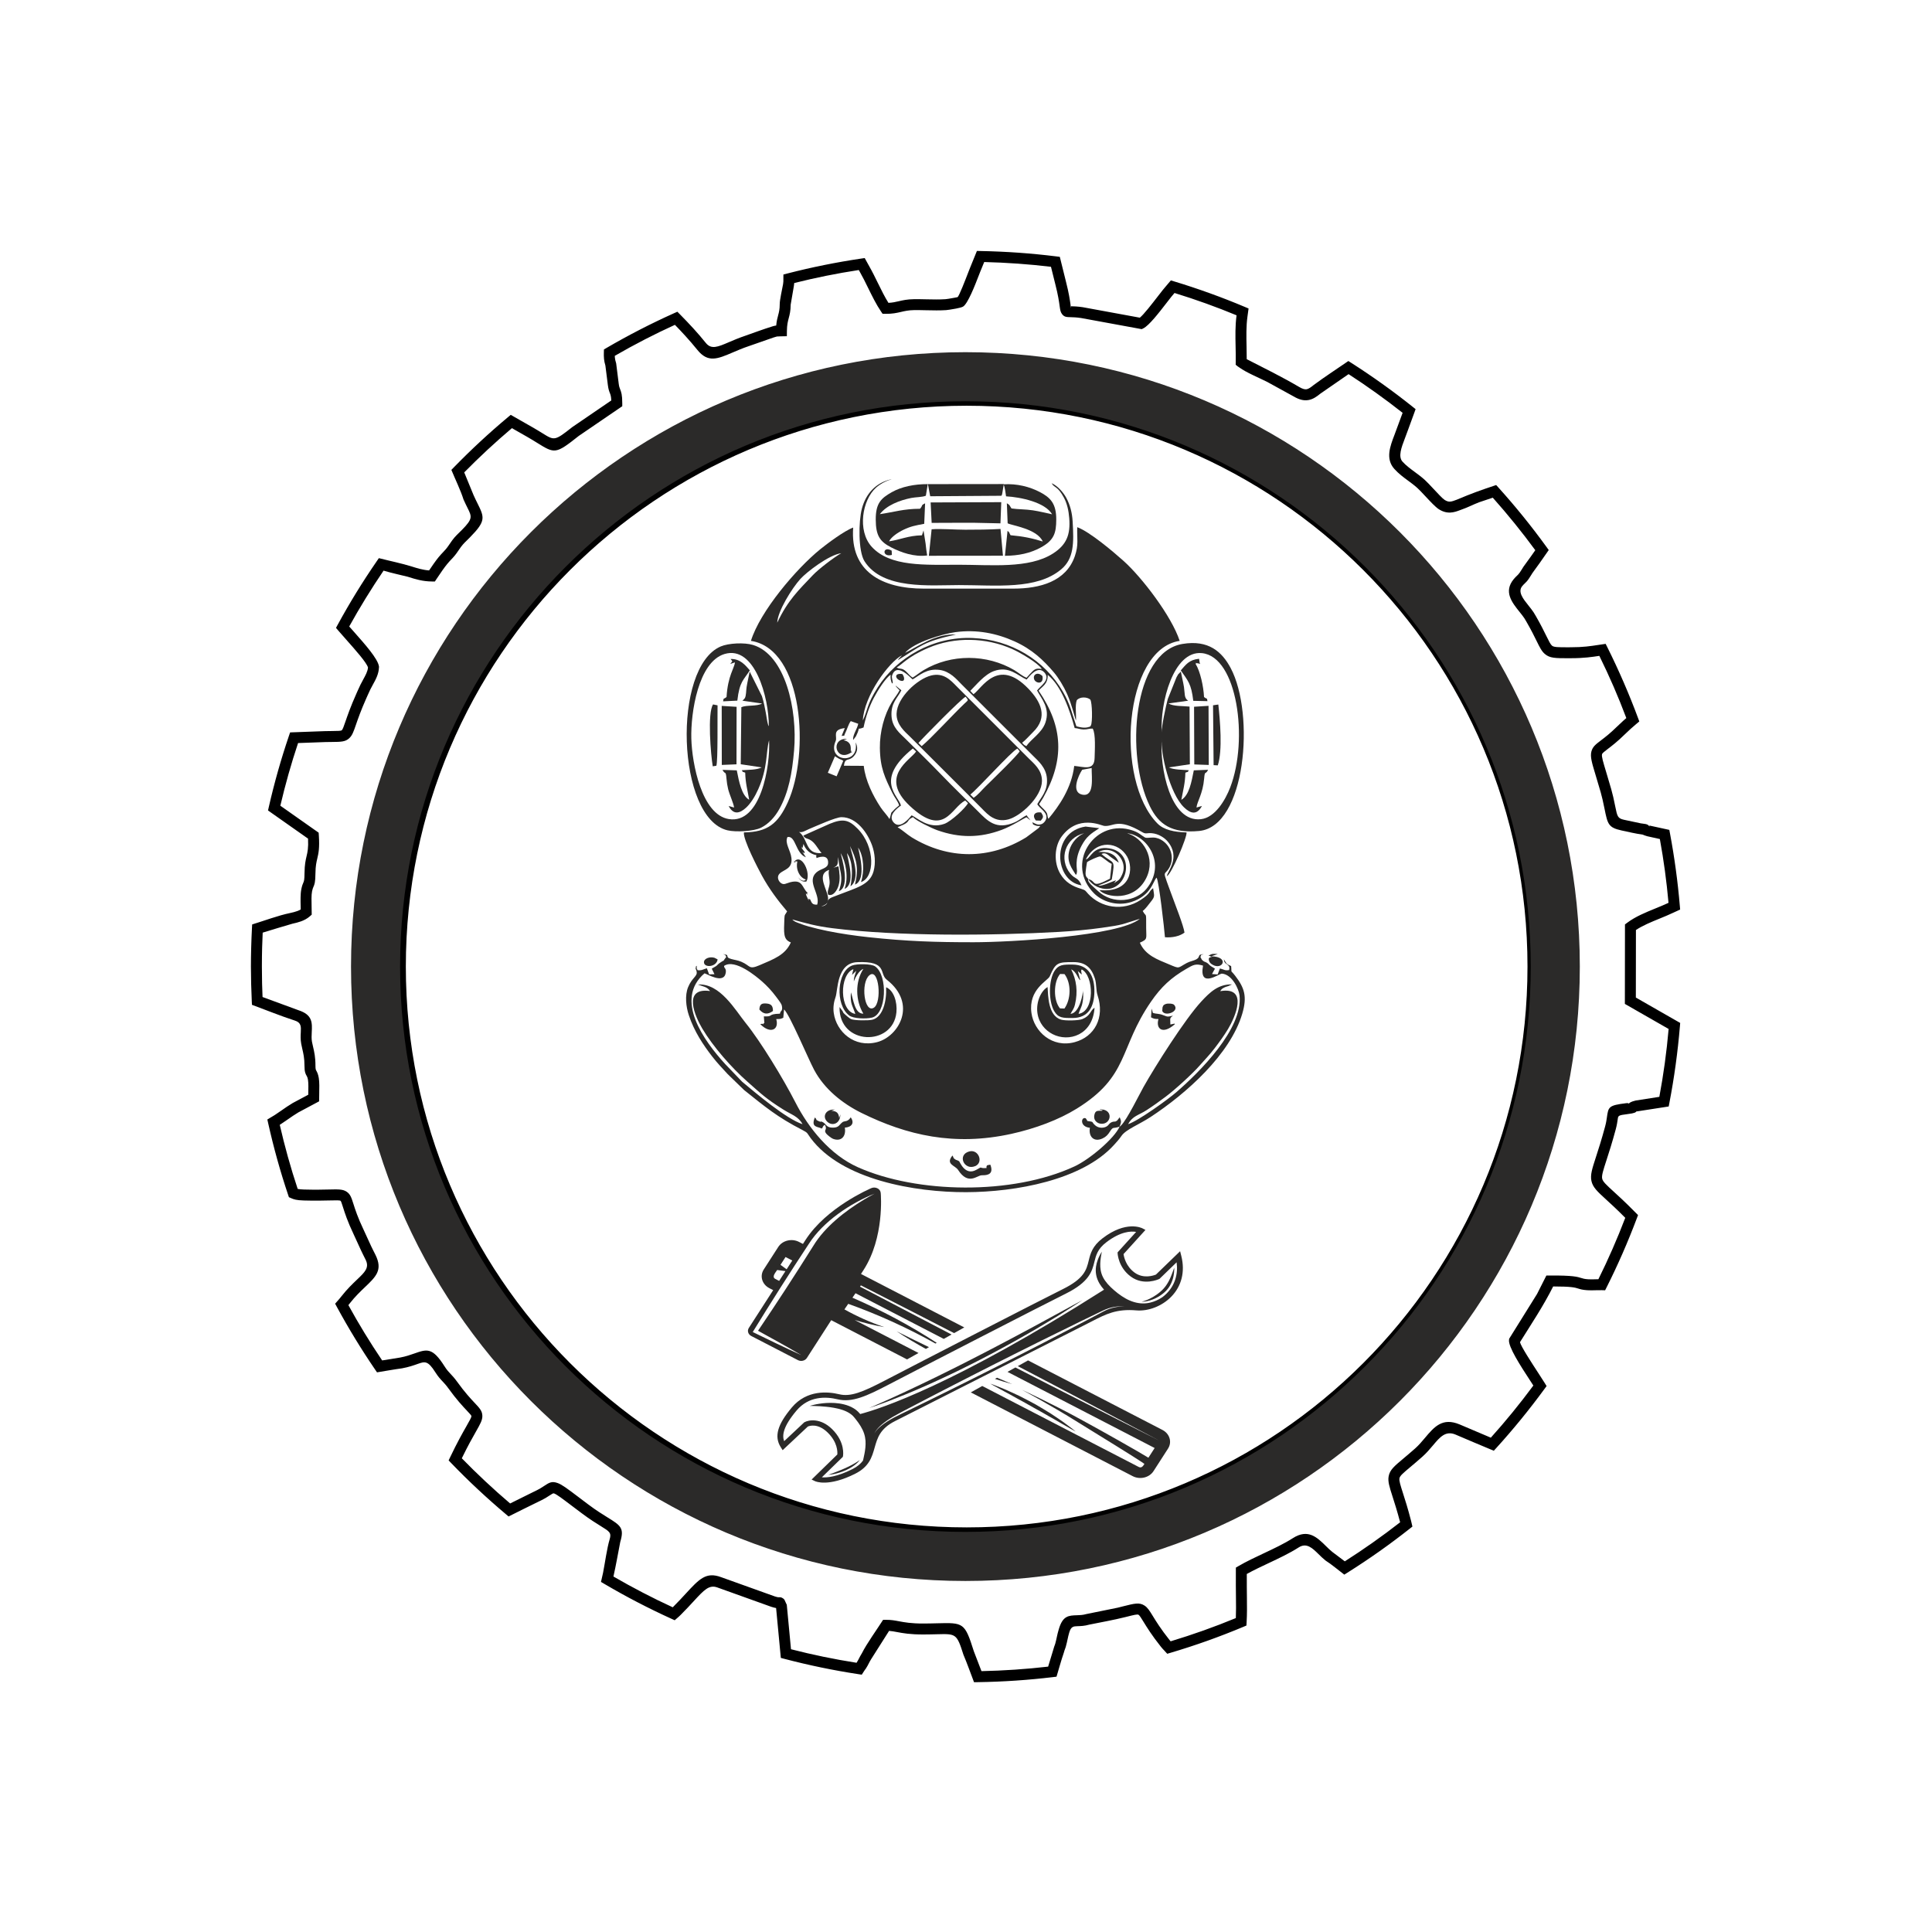 <?xml version="1.0" encoding="UTF-8"?> <svg xmlns="http://www.w3.org/2000/svg" xmlns:xlink="http://www.w3.org/1999/xlink" xmlns:xodm="http://www.corel.com/coreldraw/odm/2003" xml:space="preserve" width="44mm" height="44mm" version="1.1" style="shape-rendering:geometricPrecision; text-rendering:geometricPrecision; image-rendering:optimizeQuality; fill-rule:evenodd; clip-rule:evenodd" viewBox="0 0 4400 4400"> <defs> <style type="text/css"> .str0 {stroke:#2B2A29;stroke-width:25;stroke-miterlimit:22.926} .fil0 {fill:#2B2A29} .fil2 {fill:#2B2A29;fill-rule:nonzero} .fil1 {fill:black;fill-rule:nonzero} </style> </defs> <g id="Слой_x0020_1">  <g id="_1615673742000"> <g> <path class="fil0" d="M2349.04 2307.02c-7.56,-53.81 37.27,-73.27 41.64,-83.38 13.62,-31.54 17.99,-32.54 53.96,-32.51 26.43,0.01 40.68,11.52 48.93,37.43 3.85,12.11 2.37,27.04 6.07,38.17 16.81,50.6 -6.62,94.29 -51.87,106.64 -51.63,14.08 -92.82,-24.24 -98.73,-66.35zm-450.24 0c-1.82,-13.12 0.24,-25.36 4.22,-36.53 5.28,-14.82 2.19,-77.25 49.09,-79.22 70.39,-2.96 49.49,25.91 67.43,39.94 70.49,55.09 27.43,129.3 -22.03,142.17 -51.89,13.5 -92.76,-23.54 -98.71,-66.36zm651.02 258.74c-11.77,26.81 -68.05,74.55 -102.9,90.72 -141.65,65.72 -358.48,61.7 -492.7,2 -63.89,-28.42 -112.65,-89.03 -142.63,-147.65 -27.38,-53.55 -79.21,-138.83 -113.48,-181.17 -23.29,-28.76 -58.29,-90.98 -108.59,-87.44l15.92 5.5c6.06,2.45 8.55,5.43 11.71,9.3 -63.98,-8.83 -33.81,58.51 -17.92,85.22 24.71,41.51 66.76,89.25 102.41,120.71 31.6,27.88 42.32,38.95 82.93,64.38 18.23,11.41 33.86,15.38 43.1,32.92 -37.15,-12.07 -106.67,-71.02 -137.41,-96.59l-39.13 -40.81c-47.41,-51.94 -116.34,-146.24 -46.71,-206.15 5.1,0.67 43.74,25.56 48.38,-0.9 2,-11.42 -4.87,-10.79 -3.61,-16.17 24.99,-16.73 74,24.82 86.41,35.66 10.54,9.2 22.34,21.75 31.35,33.97 3.16,4.29 10.47,13.49 12.75,18.43 1.11,2.41 1.96,8.26 1.44,10.51 -1.54,6.69 -2.86,1.98 -4.92,10.36 -30.33,0.95 -13.09,7.29 -36.64,6.14l1.2 15.46c-0.69,0.28 -1.58,-0.1 -1.82,0.53 -1.83,4.8 -0.81,0.35 -3.02,0.85l-3.54 0.61c-0.15,0.02 -0.69,-0.03 -0.98,0.12 22.22,23.04 43.67,13.58 36.39,-11.42 9.76,-0.19 9.27,0.06 16.07,-2.99l1.76 -19.02c12.99,12.05 54.96,112.33 68.55,137.8 23.18,43.43 63.82,76.3 108.07,98.11 103.1,50.82 211.13,76.06 341,47.52 54.38,-11.94 107.83,-32 148.82,-57.36 120.2,-74.35 95.91,-137.14 169,-243.4 23.42,-34.05 46,-54.94 80.65,-75 15.42,-8.92 20.98,-12.56 38.08,-7.41 -9.8,53.42 37.08,17.91 42.84,18.27 22.88,1.44 38.76,34.52 40.33,49.9 7.78,76.04 -90.51,173.71 -143.62,219.84 -19.38,16.83 -86.67,65.34 -110.12,73.08 10.12,-19.05 23.67,-19.98 41.98,-31.88 15.99,-10.4 28.36,-19.36 43.17,-30.4 21.66,-16.16 62.21,-53.35 77.98,-71.48 11.66,-13.39 22.58,-24.24 34.13,-39.47 10.31,-13.57 20.58,-27.38 30.26,-43.42 15.62,-25.9 47.9,-97.39 -17.83,-86.29 2.47,-3.54 3.47,-5.86 10.89,-9.06 3.03,-1.3 4.53,-1.41 7.78,-2.57l8.16 -3.73c-31.38,-0.72 -50.67,18.24 -69.71,38.77 -37.59,40.54 -105.41,148.02 -131.64,194.59 -9.61,17.05 -37.6,74.43 -51.14,87.74 -2.83,2.78 -0.83,1.21 -3.45,2.77zm-745.38 -471.73c32.4,8.94 53.57,15.1 90.62,19.8 149.5,18.95 365.51,17.12 515.93,8.53 32.92,-1.88 66.25,-4.88 98.35,-9.38 51.59,-7.23 43.11,-7.3 86.6,-20.5 -46.94,39.61 -297.11,53.39 -378.67,53.39 -87.82,0 -151.06,-2 -239.83,-11.54 -31.2,-3.36 -63.45,-8.08 -93.11,-14.12 -14.96,-3.05 -28.27,-6.27 -42.42,-10.16 -7.7,-2.12 -13.72,-4.17 -20.49,-6.82 -7.23,-2.83 -12.06,-3.83 -16.98,-9.2zm-26.77 -83.64c-5.32,-4.45 -9.03,-14.09 -2.1,-20.88 9.61,-9.41 29.74,-10.41 26.86,-35.54 -2.02,-17.69 -15.98,-34.01 -8.95,-47.77 19.34,-3.29 17.71,36.98 41.95,46.19l-8.21 -12.31c5.41,3.42 -0.63,-0.53 4.26,3.28l1.16 -2.91c-2.16,-2.62 -4.75,-6.21 -6.32,-8.25 2.68,-14.35 -3.98,9.05 1.95,-2.91l1.44 -7.27c5.17,12.96 14.33,22.77 29.91,25.67 0.78,5.14 -0.77,-3.77 -0.79,2.74l0.79 3.69c0.04,-0.01 27.76,-12.02 26.32,11.65 -0.76,12.48 -16.42,11.93 -26.66,21.05 -23.11,20.59 9.63,49.71 1.79,73.4 -11.35,0.54 -12.33,-3.87 -16.05,-12.02 -9.22,-3.32 -0.08,2.97 -3.65,2.1 -0.71,-1.7 -5.17,-11.15 -5.22,-11.35 -2.04,-8.05 0.03,-1.67 0.57,-2.88 6.54,-14.61 -2,15.49 1.81,-3.25 -12.39,-12.12 -10.35,-30.84 -38.86,-23.61 -9.55,2.42 -14.57,7.4 -22,1.18zm42.18 -115.65c7.46,2.07 14.21,-3.11 22.73,-6.68 17.33,-7.24 60.8,-26.99 73.86,-27.02 34.88,-0.09 59.83,36.72 69.81,64.74 6.14,17.24 8.53,39.69 3.2,58.64 -8.79,31.24 -39.14,37.37 -80.82,53.86 -4.75,1.88 -7.88,3.02 -12.2,4.68 -20.91,8.06 -2.79,16.32 -26.17,21.77 8.47,-4.55 14.39,-4.33 15.6,-16.46 1.91,-19 -29.74,-56.82 2.62,-67.15 -3.26,6.08 1.21,19.74 0.94,29.25 -0.36,12.48 -6.99,20.05 -3.05,27.31 11.42,4.06 20.49,-10.48 23.52,-21.3 4.24,-15.13 1.92,-28.55 -0.27,-43.26 -0.5,-0.08 -1.21,0.05 -1.52,0.1l-10.27 3.01c12.58,-5.72 9.15,-9.16 11.36,-24.44 1.67,33.7 13.81,41.53 1.25,77.77 27.48,-9.37 5.55,-79.29 4.12,-86.65 11.91,20.08 18.44,55.05 8.9,81.48 25.05,-10.95 8.68,-61.86 5.44,-81.69 14.07,20.02 12.9,49.99 8.07,75.71 24.83,-17.41 2.8,-71.91 -1.12,-91.65 14.67,30.28 20.43,49.5 11.35,87.84 27.84,-11.57 8.48,-75.65 7.06,-84.41 13.37,19.8 14.63,54.22 6.61,78.63 31.36,-10 33.27,-80.17 -7.66,-121.54 -19.83,-20.05 -32.79,-23.86 -63.62,-11.14l-60.05 26.87c5.06,9.81 11.73,3.64 24,16.59 6.09,6.44 11.47,16.54 17.55,23.17 -37.57,3.46 -30.08,-32.21 -51.24,-48.03zm666.35 -145.61c-0.38,20.98 7.12,66.69 -21.84,60.52 -25.1,-5.35 -8.92,-42.91 0.29,-56.56l21.55 -3.96zm-584.69 -26.85c3.64,2.05 4.45,3.18 9.12,5.6 4.91,2.53 5.57,1.7 9.83,4.79l-15.13 35.31 -20.03 -8.05 16.21 -37.65zm150.36 112.31c-4.98,-22.04 -62.29,-57.86 27.12,-130l7.32 6.86c-12.1,19.16 -86.07,56.88 -14.09,124.15 78.75,73.61 93.7,3.42 126.04,-12.38l6.23 5.87c-4.87,10.18 -37.83,41.44 -53.88,47.2 -36.09,12.96 -62.4,-14.73 -74.54,-19.36 -5.67,6.62 -26.46,32.96 -41.14,15.87 -13.41,-15.61 7.89,-31.86 16.94,-38.21zm395.59 -176.48c7.63,0.43 12.14,3.1 20.28,3.24 9.3,0.16 12.26,-2.4 20.79,-2.03 7.28,12.24 4.73,49.22 4.33,67.07 -0.67,29.57 -24.4,19.89 -46.39,17.92 -6.12,51.07 -35.19,92.14 -58.86,120.52 -3.86,-8.45 0.14,-10.14 -7.77,-19.05 -4.98,-5.62 -9.1,-8.29 -13.32,-14.32 2.81,-5.07 5.92,-8.66 9.09,-14.29 49,-87.06 46.08,-161.75 -10.28,-244.31 8.64,-10.05 21.24,-14.62 20.76,-35.95 31.48,25.37 50.58,81.39 61.37,121.2zm-504.42 27.12l6.3 -8.3c13.22,-26.65 -2.01,-12.38 17.33,-20.12 5.15,-24.83 12.9,-47.48 23.38,-67.38 9.21,-17.48 26.03,-44.17 38.23,-52.92 -0.62,9.66 0.58,13.55 3.28,20.35 3.22,-4.77 1.48,0.53 1.2,-6.05 0,-0.01 -1,-4.54 -1.01,-4.63 -0.68,-4.21 -0.92,-5.54 0.42,-9.17 10.95,-29.41 43.56,8.91 46.29,10.29 15.97,-9.44 32.18,-25.32 61.1,-21.65 23.91,3.03 38.94,21.37 50.06,32.62l163.12 163.03c11.27,11.35 29.43,26.27 31.53,51.16 2.44,28.87 -13.01,42.53 -21.97,59 5.29,9.75 22.33,17.57 20.81,31.17 -0.63,5.73 -5.97,12.4 -11.13,14.24 -9.04,3.23 -14.44,-1.37 -21.02,-4.37 3.1,6.09 -1.13,3.98 7.37,7.49 3.42,1.4 7.07,1.17 11.03,1.15l-3.45 4.01c-0.35,0.36 -0.79,0.8 -1.14,1.16l-27.71 20.73c-83.18,51.01 -177.37,50.88 -260.56,0.05 -10.95,-6.69 -23.53,-18.64 -32.31,-22.94 0.48,-0.36 1.18,-0.69 1.56,-0.88l4.73 -2.15c25.02,-9.52 12.19,-12.86 28.89,-20.11 6.54,7.98 42.09,25.1 55.48,29.85 50.33,17.82 96.85,17.7 147.06,-1.12 23.13,-8.67 47.53,-25.01 55.89,-28.43l8.91 7c-4.11,-6.22 -4.93,-5.41 -8.5,-11.61 -9.13,4.15 -16.13,11.18 -27.08,15.99 -42.34,18.6 -62.09,-3.1 -84.32,-25.45 -27.7,-27.85 -55.05,-53.8 -82.13,-82.01 -27.42,-28.56 -54.97,-55.13 -83.05,-83.17 -11.66,-11.63 -29.57,-25.16 -31.24,-50.71 -2.01,-30.8 14.16,-41.75 22.42,-59.24l-13.28 -10.89c3.32,6.03 0.18,0.8 3.24,4.67l5.93 6.17c-3.9,8.26 -11.6,17.12 -17.5,26.94 -17.73,29.51 -27.7,67.83 -27.32,104.11 0.49,46.07 11.39,67.7 28.52,102.95 4.96,10.22 12.87,19.2 15.31,28.2 -4.41,3.2 -10.44,8.61 -14.39,13.07 -5.15,5.82 -2.05,-0.45 -5.9,13.18l-1.7 5.02c-4.66,-8.42 -13.73,-17.16 -19.97,-26.59 -17.5,-26.48 -35.01,-61.34 -38.6,-94.76l-45.24 -0.27c2.77,-20.09 10.69,-8.97 22.3,-21.46 8.49,-9.14 10.51,-19.9 4.24,-31.81 9.96,53.09 -66.26,43.98 -45.25,-3.1 4.33,-9.7 -9.4,-25.91 20.79,-29.33l-7.31 17.85c10.03,-1.74 3.47,2.45 8.31,-6.61 3.97,-7.42 6.97,-19.85 12.54,-27.13l17.07 6.02c-2.59,12.58 -13.18,25.66 -11.56,36.89zm266.68 -111.87c13.26,-12.95 32.05,-37.08 53.75,-45 34.67,-12.65 54.44,10.64 74.57,19.27 5.95,-7.04 25.22,-33.08 40.47,-16.17 15.36,17.03 -10.35,31.37 -16.67,41.18 10.6,19.53 30.23,40.48 18.98,73.08 -8.23,23.88 -32.6,37.16 -43.22,53.46 -6.89,-2.94 -5.26,-3.16 -9.83,-7.61 6.66,-4.69 17.51,-17.13 24.57,-23.93 35.89,-34.58 17.69,-70.18 -10.58,-99.48 -69.49,-72 -105.87,0 -124.75,12.91l-7.29 -7.71zm-167.58 -53.46c12.01,-5.85 23.36,-23.45 71.81,-44.29 60.08,-25.84 132.14,-24.01 191.45,2.61 18.24,8.19 58.61,31.55 67.17,45.27 -9.59,-1.49 -14.46,-0.95 -20.6,4.97 -4.03,3.89 -11.02,11.26 -13.99,15 -9.1,-3.07 -19.01,-12.03 -27.89,-17.26 -62.71,-36.95 -143.95,-37.38 -206.59,-0.02 -9.09,5.41 -17.03,12.22 -25.04,16.99 -6.47,-3.87 -9.46,-8.84 -15.3,-14.21 -9.92,-9.11 -14,-3.93 -21.02,-9.06zm19 -33.01c20.64,-24.35 86.27,-43.3 114.03,-47.12 49.81,-6.85 95.34,2.89 135.19,20.84 40.17,18.09 66.16,43.02 89.57,70.42 10.69,12.53 22.77,32.51 30.39,49.68 11.49,25.91 17.37,54.46 20.14,59.99 0.87,-14.44 -2.38,-33.58 1.72,-45.84 7.45,-8.93 24.05,-7.63 30.91,-1.61 4.48,6.85 5.28,52.22 1.32,58.91 -2.16,2.22 1.57,1.79 -6.76,4.06 -8.3,2.27 -18.92,-0.06 -26.24,-2.19 -10.7,-30.79 -13.68,-49.43 -30.61,-78.64 -42.17,-72.74 -119.3,-118.6 -205.48,-122.37 -89.9,-3.94 -172.75,44.43 -216.07,111.95 -26.01,40.55 -22.6,51.75 -34.21,75.81 2.68,-55.81 58.74,-132.24 89.01,-148.49 -3.25,4.69 -6.18,5.33 -9.51,11.36 54.73,-33.32 57.41,-41.81 132.51,-58.68 -47.42,-1.9 -87.95,28.43 -115.91,41.92zm-291.03 -68.84c0.94,-26.41 33.65,-78.42 52.44,-99.28 14.22,-15.78 65.2,-55.19 93.35,-58.87 -16.15,8.99 -51.69,36.23 -64.56,49.82 -32.12,33.91 -56.6,56.49 -81.23,108.33zm172.96 -216.59c-20.6,7.54 -59.94,37.23 -74.93,49.37 -55.22,44.74 -137.24,141.66 -157.97,208.71 120.34,18.63 133.8,258.31 83.99,367.48 -22,48.24 -45.68,68.18 -99.96,68.71 -2.24,16.29 32.63,83.06 40.84,98.13 16.95,31.14 37.09,57.74 57.55,81.7 -4.24,8.27 -5.86,5.72 -6.25,16.68 -1.18,32.84 -2.93,47.44 14.73,54.05 -12.52,28.56 -38.49,37.89 -71.31,51.94 -25.37,10.86 -20.07,1.07 -41.66,-7.98 -8.37,-3.51 -14.8,-3.92 -23.01,-6.26 -16.48,-4.7 -0.24,-9.44 -18.24,-10.97 8,3.39 3.21,-0.43 7.19,6.4 -12.69,15.64 2.08,1.95 -15.37,13.97 -3.81,2.62 -4.39,4.24 -7.79,6.81l-9.92 5.87 6.19 12.58 -12.12 0.43 -5.23 -13.93c-9.1,2.48 -10.93,5.41 -21,4.43 -4.39,-7.13 -0.86,-2.96 -2.29,-10.2 -2.38,3.15 -1.22,-0.56 -1.92,4.76 -1.35,10.17 -0.49,-4.43 2.03,9.31 1.84,9.97 -10.76,13.35 -19.5,34.67 -7.74,18.9 -4.75,44.73 1.54,63.66 12.59,37.87 32.95,67.95 53.18,94.14 12.6,16.32 22.84,26.37 35.42,40.3l37.37 36.28c47.4,37.81 75.51,61.62 132.31,90.73 13.99,7.17 10.78,7.4 19.22,18.71 70.91,94.97 237.4,123.54 354.34,123.17 112.5,-0.36 263.85,-27.46 336.4,-107.43 5.88,-6.47 12.06,-13.16 17.17,-20.76 9.63,-14.34 40.22,-25.91 66.31,-43.04 81.72,-53.67 181.33,-142.47 208.81,-235.29 11.62,-39.25 4.81,-59.05 -15.96,-86.1 -12.09,-15.74 -7.58,-3.67 -9.41,-22.3 -5.8,-3.18 -7.92,-2.34 -12.19,-8.39l-4.48 -7.3c1.59,8.15 0.25,4.2 3.36,8.09 8.11,10.15 -8.32,-7.98 2.19,1.93 5.5,5.18 8.56,6.16 6.51,14.73 -10.09,1.85 -11.54,-1.57 -20.96,-3.63l-5.13 13.6 -12.87 -0.91 6.72 -12.3c-0.43,-0.31 -1.09,-0.64 -1.39,-0.82 -14.7,-8.52 -10.08,-7.78 -15.83,-11.85 -4.29,-3.04 -6.09,-2.2 -9.88,-5.17 -5.19,-4.07 -3.2,-5.38 -6.12,-8.51 3.95,-7.32 -3.58,-2.78 7.59,-6.54 -16.15,0.39 -5.79,5.56 -16.93,11.78 -5.33,2.98 -14.66,4.49 -21.39,8.12 -21.88,11.8 -15.34,13.85 -40.43,3.3 -26.09,-10.96 -54,-20.47 -66.65,-49.41 18.51,-8.26 14.38,-9.04 14.36,-33.48 -0.03,-40.12 0.79,-22.58 -7.85,-38.78 5.86,-3.96 13.61,-14.89 18.31,-20.76 10.3,-12.87 7.81,-12.93 5.37,-31.19 -12.12,9.21 -3.26,10.41 -28.57,27 -40.61,26.62 -90.4,17.37 -119.4,-14.07 -6.22,-6.75 -5.37,-8.23 -15.95,-11.38 -20.36,-6.07 -36.13,-15.02 -47.6,-34.43 -15.24,-25.77 -13.12,-62.43 2.99,-84.38 37.88,-51.62 90.79,-25.19 96.9,-24.53 22.36,2.46 29.58,-19.48 87.27,14.44 8.33,4.89 9.49,1.23 21.18,2.19 15.45,1.28 29.13,10.43 35.95,18.45 31.38,36.9 -1.2,69.44 -1.32,79.45 10.61,-5.15 46.32,-88.8 44.7,-99.66 -28.12,-0.73 -51.65,-5.59 -66.17,-20.24 -97.56,-98.43 -77.17,-396.7 50.54,-416.01 -18.49,-56.47 -86,-144.62 -127.82,-182.07 -23.76,-21.27 -77.09,-66.37 -105.49,-76.84 -0.82,26.85 3.56,39.94 -5.47,66.03 -19.94,57.67 -79.07,73.9 -140.05,73.9l-204.11 0c-94.53,0 -168.03,-38.23 -160.64,-139.09z"></path> <path class="fil0" d="M2217.33 1816.95l-7.49 -7.4c18.9,-15.02 93.18,-97.84 107.18,-104.78l5.25 6.07c-3.13,7.75 -63.81,66.42 -77.91,80.31 -9,8.86 -16.87,19.11 -27.03,25.8zm-125.64 -124.84c11.06,-12.74 98.59,-101.8 107.54,-105.38 6.93,9.26 6.48,6.92 -2.65,15.59 -27.42,26.04 -75.92,79.27 -97.57,96.97l-7.32 -7.18zm29.05 -153.74c-31.42,7.76 -77.67,50.14 -78.84,86.86 -0.79,25.27 19.75,41.87 30.47,52.38l124.23 124.08c14.21,14.13 26.9,26.95 40.94,41.14 12.2,12.33 29.11,30.96 58.73,23.32 28.61,-7.39 76.25,-51.46 76.72,-87.33 0.35,-25.76 -19.05,-40.31 -30.28,-51.7l-165.18 -165.18c-12,-12.14 -28.27,-30.62 -56.79,-23.57z"></path> <path class="fil0" d="M2645.84 1668.7c-4.2,-67.21 26.18,-187.53 91.31,-181.25 80.92,7.8 106.45,196.9 64.67,305.64 -11.07,28.8 -34.32,68.88 -66.79,72.55 -69.6,7.87 -94.34,-116.6 -89.23,-184.94 -3.41,34.33 18.25,126.53 50.58,157.85 14.76,14.29 29.3,18.82 40.97,-2.99l-12.43 3.51c1.35,-13.46 14.43,-31.18 17.4,-65.59 1.76,-20.37 2.6,-7.55 9.15,-20.34l-32.66 1.28c-5.22,26.21 -10.39,56.61 -28.35,67.1 3.97,-21.62 8.62,-37.74 9.18,-61.82 8.35,-3.68 4.05,0.76 7.65,-5.63 -13.53,-0.97 -34.37,-0.89 -45.31,-6.36l47.85 -7.16 -0.69 -131.36c-15.23,-1.55 -36.76,-0.24 -48.09,-7.11l45.33 -6.35c-0.17,0.1 -6.41,-2.57 -7.91,-12.03 -0.85,-5.32 -1.07,-12.77 -2.04,-19 -1.86,-11.99 -5.15,-23.97 -7.14,-35.17l-6.02 6.16c-0.59,0.83 -2.65,4.58 -3.8,6.72l-19.88 49.56c-4.11,14.92 -14.65,63.38 -13.75,76.73zm47 -202.14c-112.91,19.08 -130.58,253.89 -74.12,369.55 20.34,41.67 49.85,62.17 112.07,56.39 106.85,-9.93 127.53,-266.51 72.04,-370.94 -19.57,-36.85 -50.17,-65.1 -109.99,-55z"></path> <path class="fil0" d="M1751.54 1685.92c3.01,58.92 -18.91,191.22 -91.73,179.45 -61.71,-9.98 -83.77,-126.25 -85.35,-183.27 -1.65,-59 15.96,-174.88 75.7,-192.68 68.7,-20.47 101.31,99.89 100.73,164.34 -1.72,-2.85 -0.67,-0.32 -2.24,-5.55 -2.58,-8.55 -4.73,-34.91 -13.37,-62.75l-27.89 -55.86c-2.21,11.66 -5.14,22.94 -7.05,35.1 -1.17,7.42 -0.81,19.78 -4.05,25.35l-4.59 5.14c-0.22,-0.38 -0.96,0.76 -1.25,0.53l45.14 6.52c-12.4,6.98 -34.59,2.91 -47.2,8.28l-1.4 130.01 47.84 7.16c-11.71,6 -31.08,5.36 -45.29,6.41 3.58,6.31 -0.62,1.96 7.63,5.59 0.56,24.05 5.39,39.96 9.05,61.71 -17.3,-9.68 -23.23,-41.81 -28.25,-66.97l-32.53 -1.12c6.54,12.42 7.39,0.1 9.13,20.52 0.67,7.88 1.9,15.76 3.72,23.26 3.12,12.88 12.75,33.2 13.51,42.02l-12.31 -3.52c10.83,20.95 25.34,17.02 39.68,3.83 10.25,-9.43 20.18,-25.1 27.62,-41.85 22.22,-50.02 17.13,-83.49 24.75,-111.65zm56.9 23.5c8.18,-93.82 -20.19,-218.22 -93.42,-240.54 -19.78,-6.03 -55.8,-4.25 -73.61,3.36 -110.89,47.36 -100.28,391.61 15.59,418.8 19.15,4.5 59.05,2.16 75.48,-5.66 17.83,-8.48 32.43,-25 42.05,-42.2 21.64,-38.68 29.43,-82.28 33.91,-133.76z"></path> <path class="fil0" d="M2395.02 1100.47c6.32,11.43 13.25,5.44 27.99,32.96 7.25,13.52 10.74,29.25 12.11,46.61 3.01,37.88 -6.19,60.85 -37.25,80.7 -54.58,34.88 -141.44,25.44 -214.2,25.44 -76.1,0 -156.62,5.27 -198.53,-41.07 -33.09,-36.6 -21.38,-106.55 9.99,-134.46 20.56,-18.28 44.07,-20.33 32.83,-18.72 -33.45,7.93 -56.03,32.29 -65.06,66.38 -7.8,29.41 -8.49,97.12 5.96,119.9 41.41,65.29 149.65,54.28 214.81,54.28 85.54,0 176.91,11.28 233.15,-35.88 29.06,-24.36 29.03,-59.82 26.04,-109.15 -1.23,-20.25 -5.88,-37.57 -14.27,-53.29 -6.98,-13.06 -20.09,-27.83 -33.57,-33.7z"></path> <path class="fil0" d="M2478.19 2001.98c-1.58,-3.8 -6.93,-4.08 -5.73,-16.43 0.6,-6.22 1.99,-15.58 3.17,-21.96 3.77,-3.48 25.95,-13.41 29.75,-13.11 5.12,0.41 18.11,13.71 26.42,16.92l-3.84 33.76c-45.13,23.35 -28.86,5.56 -49.77,0.82zm58.99 9.34l4.71 -6.71c-9.99,3.44 -32.91,14.35 -40.78,12.38 8.74,-4.24 22.28,-8 30.87,-13.94 8.5,-50.33 4.75,-33.04 -23.41,-58.17 8.89,-4.41 14.04,1.42 20.25,6.4l19.13 13.48c-7.7,-23.04 -27.39,-25.15 -46.45,-24.46 23.78,-11.93 44.28,1.3 52.75,17.2 5.67,10.64 6.54,22.42 1.59,33.61 -6.16,13.95 -8.33,13.04 -18.66,20.21zm-58.99 -9.34c0.24,0.44 0.69,0.58 0.82,1.25 0.14,0.68 0.66,1 0.85,1.24 5.18,6.35 11.18,11.61 18.72,15.02 64.54,29.21 95.52,-76.42 27.97,-87.38 -37.93,-6.16 -42.29,22.77 -53.75,25.28 25.26,-47.56 75.19,-39.84 94.21,-6.37 14.82,26.07 10.18,83.08 -63.2,76.14 14.61,16.96 79.73,27.37 106.82,-27.72 22.42,-45.58 -7.85,-91.57 -43.84,-101.72 45.72,4.3 90.86,70.12 43.75,127.06 -22.79,27.53 -75.56,37.2 -110.63,3.91 -8.45,-8.01 -24.02,-19.59 -21.72,-26.71zm219.4 121.97c-1.57,-14.7 -22.68,-67.74 -28.89,-85.14 -5.06,-14.17 -10.65,-27.95 -15.08,-42.09 -3.03,-9.67 1.23,-8.47 6.94,-16.68 14.6,-20.99 8.11,-47.78 -8.23,-61.78 -5.54,-4.75 -11.16,-8.29 -19.45,-10.11 -8.67,-1.91 -18.51,0.82 -23.61,-0.29 -3.7,-0.8 -11.45,-7.66 -17.46,-11.07 -6.15,-3.49 -12.2,-5.67 -19.88,-7.64 -81.93,-21.09 -146.27,79.37 -80.14,145.57 18.05,18.06 51.51,30.12 84.89,19.46 45.25,-14.45 49.34,-47.75 57.29,-55.42 5.32,6.58 17.78,117.63 19.13,135.74 16.44,1.34 33.33,-2.18 44.49,-10.55z"></path> <path class="fil0" d="M2285.63 1102.99c3.04,6.89 4.12,17.83 5.63,27.39 32.91,1.72 89.13,13.54 104.83,40.92 -15.08,-3.22 -28.51,-6.72 -43.97,-9.09 -16.45,-2.53 -33.15,-2.02 -48.51,-4.25 -5.58,-8.04 -2.96,-7.38 -10.56,-11.79l1.81 45.61c9.18,5.07 67.09,12.34 79.96,41.46 -24.43,-7.58 -45.2,-11.82 -73.32,-14.3 -3.95,-6.08 -0.77,-5.07 -6.89,-10.05l-5.97 56.92c31.4,-0.23 57.49,-5.91 81.01,-18.56 31.16,-16.76 35.75,-33.37 35.9,-63.89 0.16,-36.6 -13.31,-50.15 -37.26,-62.7 -23.12,-12.11 -52.35,-19.67 -82.66,-17.67z"></path> <path class="fil0" d="M2111.57 1265.04c-1.57,-8.68 -2.64,-17.9 -3.56,-26.97l-4.74 -29.97 -3.6 11.04c-31.34,0.62 -49.4,10.04 -74.88,13.69 5.11,-10.07 20.04,-20.16 32.74,-26.27 16.52,-7.94 27.45,-9.92 47.34,-13.62l1.97 -46.63c-10.44,4.98 -4.3,4.35 -11.55,12.37 -37.72,0.1 -57.92,7.36 -91.5,12.29 15.38,-20.3 45.41,-31.71 71.71,-36.93 9.89,-1.96 25.15,-1.68 33.07,-5.06l4.36 -26.43c-30.34,-0.09 -59.74,5.74 -82.1,18.46 -24.27,13.81 -36.51,24.92 -36.38,62.34 0.13,37.07 9.84,50.32 35.4,63.4 22.22,11.39 52.1,22.2 81.72,18.29z"></path> <path class="fil0" d="M2115.44 1265.75l168.71 -0.16 -5.54 -60.95c-26.54,1.56 -53.34,1.75 -80.21,1.75 -23.14,0.01 -55.23,-2.65 -76.7,-1.02l-6.26 60.38z"></path> <polygon class="fil0" points="2121.78,1190.82 2179.46,1190.6 2217.33,1190.56 2278.47,1191.89 2280.29,1143.64 2119.46,1144.28 "></polygon> <path class="fil0" d="M1980.05 2221.04c21.99,-18.17 28.9,62.17 10.14,73.91 -21.87,13.69 -30.75,-56.89 -10.14,-73.91zm-32.13 88.07c-36.38,-5.88 -36.94,-89.55 -4.34,-101.96l-3.28 13.22 9.79 -9.53c-2.26,8.27 -5.85,14.62 -5.5,24.26 4.31,-11.56 12.78,-25.32 21.73,-28.55 -19.29,29.42 -18.16,72.42 -0.05,102.02 -20.23,0.56 -22.74,-33.44 -28.44,-48.63 -1.72,27.09 3.45,28.99 10.09,49.17zm-7.03 -110.34c-34.76,12.98 -39.5,89.11 -6.96,113.91 9.62,7.33 37.97,8.07 51.76,4.89 33.31,-7.68 36.97,-95.67 7.45,-116.62 -8.93,-6.33 -41.4,-6.23 -52.25,-2.18z"></path> <path class="fil0" d="M2414.06 2296.54c-15.28,-18.01 -15.25,-60.01 0.23,-78.35l10.07 0.23c15.86,21.16 14.83,57.2 -0.18,78.48l-10.12 -0.36zm23.95 12.46c3.88,-7.69 7.59,-10.51 10.23,-21.52 6.88,-28.72 3.5,-55.75 -8.72,-79.86 12.96,5.82 15.76,23.21 20.87,24.59l-5.68 -20.6 8.91 7.94c-1.48,-9.31 -2,-8.42 -0.09,-11.75 28.01,14.58 30.22,95.75 -7.21,101.19 2.9,-9.52 6.75,-14.07 9,-25.53 1.96,-10.08 2,-17.44 0.84,-27.76 0.93,4.74 -6.93,51.72 -28.15,53.3zm4.48 9.43c37.14,0.11 49.42,-26.84 49.91,-59.81 0.49,-33.64 -12.06,-61.68 -49.9,-61.9 -21.72,-0.12 -31.7,0.13 -40.98,14.62 -13.46,21.03 -13.89,68.5 -0.78,91.17 9.16,15.85 19.52,16.01 41.75,15.92z"></path> <path class="fil0" d="M1912.02 2293.44c-1.93,87.93 121.73,90.48 129.49,12.24 2.35,-23.76 -6.21,-50.44 -23.46,-57.23 1.51,31.07 -7.11,67.72 -31.26,73.87 -8.67,2.21 -40.86,2.04 -48.66,-1.43 -3.77,-1.67 -12.36,-9.34 -14.01,-10.94 -5.49,-5.33 -1.64,-0.88 -5.29,-7.28l-6.81 -9.23z"></path> <path class="fil0" d="M2492.78 2294.89c-10.9,7.61 -8.56,18.05 -27.84,26.03 -8.36,3.46 -38.79,4.11 -48.42,1.23 -29.94,-8.95 -29.38,-55.15 -30.72,-74.15 -14.58,7.94 -26.56,33.49 -23.19,58.73 3.14,23.62 18.12,39.83 34.21,48.25 37.21,19.44 91.87,2.3 95.96,-60.09z"></path> <path class="fil0" d="M2118.49 1130.18l161.97 -1.1c1.32,-1.85 0.71,0 2,-4.63l3.65 -22.06 -172.85 0.18 5.23 27.61z"></path> <polygon class="fil0" points="1643.84,1742.08 1677.32,1740.69 1677.53,1609.71 1643.65,1607.64 "></polygon> <polygon class="fil0" points="2719.91,1740.96 2752.89,1742.13 2752.36,1607.5 2719.4,1609.56 "></polygon> <path class="fil0" d="M2450.17 1992.47c2.72,-3.87 0.98,0.34 2.24,-5.25 0.13,-0.57 0.24,-1.14 0.32,-1.72 0.84,-6.45 -6.74,-27.39 10.53,-59.63 10.87,-20.3 20.55,-27.04 40.29,-39.7l-31.23 -3.74c-79.71,11.92 -71.23,124.79 -9.29,133.87 -7.8,-19.1 -14,-12.92 -25.28,-26.52 -27.5,-33.18 -11.53,-82.51 31.2,-91.95 -14.39,5.47 -28.63,20.92 -33.43,38.2 -7.4,26.69 5.86,41.76 14.65,56.44z"></path> <path class="fil0" d="M2689.18 1526.76c16.18,23.74 23.91,29.9 28.4,69.34l32.36 0.72c-1.44,-8.87 -0.59,-3.44 -7.84,-9.45 -1.15,-24.09 -8.67,-58.59 -19.3,-75.61 4.81,-3.95 -3.22,-1.49 3.66,-1.35 1.81,0.04 4.37,0.92 7.13,1.68 -0.36,-0.5 -1.04,-1.81 -1.18,-1.43l-1.64 -10.34c-23.18,2.28 -30.29,13.88 -41.59,26.44z"></path> <path class="fil0" d="M1663.06 1512.12l10.66 -3.63c-0.8,12.38 -16.24,30.42 -19.06,78.88 -7.36,6.14 -6.34,0.53 -7.85,9.88l32.41 -1.59c5,-43.91 14.23,-46.53 28.47,-69.01 -10.18,-11.56 -21.68,-26.5 -43.76,-25.87l2.75 3.62c0.89,4.18 4.34,-2.84 -3.62,7.72z"></path> <path class="fil0" d="M1623.23 1745.19l8.17 -1.19c3.86,-8.79 2.34,-117.5 2.77,-137.63l-10.18 -2.08c-13.25,19.55 -5.22,114.78 -0.76,140.9z"></path> <path class="fil0" d="M2762.62 1606.25l1.28 136.32 9.55 0.5c11.13,-33.74 5.19,-102.08 1.22,-138.56l-12.05 1.74z"></path> <path class="fil0" d="M2549.82 2565.76c3.64,-10.67 4.67,-10.45 0.26,-21.28l-5.84 7.48c-5.86,4.19 -4.88,1.14 -10.91,3.16 -8.79,2.94 -7.23,8.48 -16.22,11.76 -7.76,2.82 -16.26,1.33 -21.96,-3.25 -11.16,-8.96 -1.06,-8.33 -19,-10.71 -0.16,-0.3 -0.29,-1.23 -0.33,-0.97 -0.04,0.25 -0.3,-0.84 -0.35,-0.96l-2.75 -4.12c-0.07,-0.04 -0.51,-0.19 -0.58,-0.21 -10.47,-3.47 -13.29,19.71 10,21.79 -3.41,19.93 8.94,33.65 29.12,24.14 7.92,-3.74 12.14,-8.65 16.37,-15.3 8.19,-12.9 6.83,-5.85 22.19,-11.53z"></path> <path class="fil0" d="M1871.54 2570.29c0.42,-0.45 0.82,-1.91 1,-1.54 0.73,1.51 0.58,-4.64 6.16,-6.97 6.63,12.46 -4.04,10.48 2.9,19.87 2.05,2.76 11.69,10.52 15.51,11.95 19.27,7.24 30.24,-6.24 26.93,-25.49 15.32,-1 22.8,-10.3 13.43,-23.47 -1.48,1.51 -2.82,5.16 -7.53,7.4 -4.07,1.94 -3.55,0.83 -6.72,1.88 -4.86,1.61 -2.01,-0.09 -5.61,2.72 -6.1,4.77 -6.93,11.26 -20.14,11.51 -15.8,0.29 -15.61,-7.74 -22.4,-11.82 -8.74,-5.24 -1.39,1.2 -11.27,-3.3 -8.29,-3.78 -1.34,-2.01 -8.08,-8.03 -9.63,23.64 7.08,20.3 15.82,25.29z"></path> <path class="fil0" d="M2223.26 2664.31c-25.49,14.04 -37.25,-18.19 -38.67,-19.39 -3.58,-3.02 -6.18,-2.13 -9.87,-4.93 -5.43,-4.13 -1.69,-2.52 -5.5,-8.41 -16.64,20.08 6.07,22.43 12.74,32.79 23.19,36.05 43.37,12.38 53.56,12.27 8.63,-0.08 25.79,0.13 21.81,-18 -2.02,-9.19 -2.79,-5.4 -4.86,-5.52 -7.76,-0.45 -5.66,6.95 -5.67,7 -20.73,1.39 -5.58,-5.7 -23.54,4.19z"></path> <path class="fil0" d="M2621.36 2316.83c5.43,3.17 9.02,4.11 16.98,3.88 -6.57,22.23 9.4,36.59 37.53,11.6 -4.34,-2.73 2.46,-1.11 -3.25,-0.62 -0.8,0.07 -5.44,1.23 -7.19,1.57 0.16,-13.98 -2.75,-13.56 6.06,-20.21 -10.86,2.48 -11.26,3.49 -21.64,-0.8 -10.71,-4.43 -15.3,-2.49 -24.38,-5.5l-2.1 -7.85c-0.18,-0.52 -0.43,-1.16 -0.6,-1.63l-1.41 19.56z"></path> <path class="fil0" d="M2207.62 2622.29c-28.17,7.3 -12.31,43.89 13.1,33.55 19.84,-8.07 8.09,-39.04 -13.1,-33.55z"></path> <path class="fil0" d="M1939.15 1713.29c-2.6,-15.57 4.18,9.85 -1.38,-2.12 -1.37,-2.97 4.89,-21.27 -16.62,-25.43l7.96 -3.23c-40.42,-0.96 -24.91,55.24 10.04,30.78z"></path> <path class="fil0" d="M2509.82 2529.68c-8.78,0.58 -15.83,-2.52 -17.81,11.48 -1.44,10.2 6.42,17.56 15.97,18.14 22.83,1.39 28.11,-31.78 -0.26,-32.78 -2.96,4.83 -3.07,-4.43 0.94,1.18 3.42,4.78 4.24,-2.93 1.16,1.98z"></path> <path class="fil0" d="M1913.83 2537.95l-2.53 8.62c-1.39,-12.54 -6.09,-16.04 -18.19,-16.87l8.16 -2.62c-20,-1.78 -29.45,15.36 -17.53,27.25 11.73,11.68 30.43,4.4 30.09,-16.38z"></path> <path class="fil0" d="M1824.1 2004.05c-1.58,-0.88 -5.38,-5.07 -6.46,-6.15 4.72,6.37 7.98,10.58 18.6,9.95 11.67,-18.42 -10.12,-65.21 -27.22,-45.92 10.63,5.36 -9.67,-0.16 3.53,-0.3l3.43 0.3c-4.46,18.35 5.78,37.58 19.59,41.16 -1.26,0.89 -4.24,4.98 -11.47,0.96z"></path> <path class="fil0" d="M2773.32 2172.75c-10.54,-0.6 -12.69,-1.34 -21.22,3.81l1.63 0.31c0.21,0.07 0.94,0.24 1.17,0.32l4.86 2.03c-3.99,1.67 -8.25,0.58 -6.32,8.54 1.08,4.41 3.92,6.85 7.66,9.11 23.12,14.02 40.03,-18.18 -2.54,-18.91l14.76 -5.21z"></path> <path class="fil0" d="M1729.42 2299.1c9.22,10.75 18.43,12.37 30.93,3.38 -0.02,-10.34 -2.73,-16.06 -14.5,-17.05 -10.08,-0.85 -15.74,0.69 -16.43,13.67z"></path> <path class="fil0" d="M2654.07 2286.86c-4.64,2.12 -4.69,2.55 -6.53,7.44l-0.57 8.09c5.63,14.04 41.1,1.18 26.84,-14.13 -2.66,-2.86 -14.73,-3.69 -19.74,-1.4z"></path> <path class="fil0" d="M1634.33 2184.97c-0.22,-0.16 -0.63,-0.35 -0.73,-0.4l-6.29 -3.24c-10.62,-3.33 -24.07,1.52 -24.09,9.97 -0.04,13.38 28.8,11.49 31.11,-6.33z"></path> <path class="fil0" d="M2374.2 1539.84c-9.59,-10.31 -22.34,-4.76 -19.17,6.66 2.71,9.75 22.51,13.95 19.17,-6.66z"></path> <path class="fil0" d="M2359.04 1868.59l11.2 0.4c7.02,-8.26 6.27,-9.98 0.88,-18.57 -16.32,-2.39 -20.49,7.9 -12.08,18.17z"></path> <path class="fil0" d="M2055.13 1535.08c-18.77,-2.66 -16.26,9.44 -7.45,13.76 13.3,6.52 13.88,-4.63 7.45,-13.76z"></path> <path class="fil0" d="M2030.73 1254.06c-20.66,-12.3 -23.04,16.02 0.43,9.75l-0.43 -9.75z"></path> </g> <path class="fil1" d="M2006.38 709.3c-10.66,-15.6 -20.22,-35.06 -29.58,-54.13 -6.14,-12.54 -12.25,-24.95 -18.36,-35.59l-2.6 -4.62c-25.33,3.88 -50.19,8.29 -74.52,13.2 -24.39,4.93 -48.57,10.4 -72.49,16.41 -0.18,2.29 -0.45,4.59 -0.85,6.89l-7.29 42.49c-0.1,14.4 -2.23,22.39 -4.42,30.64 -1.95,7.38 -3.99,15.03 -4.14,28.99l-0.13 12.11 -14.07 0.28c-4.72,0.09 -6.87,0.14 -8.39,0.37 -0.56,0.05 -1.7,0.41 -3.69,1.03l-4.36 1.32 -56.88 19.84c-13.3,4.48 -24.94,9.48 -35.17,13.86 -35.6,15.27 -57.12,24.49 -81.4,-5.73 -8.6,-10.71 -17.83,-21.37 -27.44,-31.93 -7.75,-8.51 -15.62,-16.81 -23.54,-24.94 -23.07,10.51 -45.89,21.59 -68.41,33.17 -22.89,11.77 -45.76,24.28 -68.52,37.43l0.27 4.3c0.35,3.42 1.08,7.08 2.46,11.32l0.39 1.18 5.86 46.73c0.75,6.27 2,9.46 3.18,12.45 2.54,6.5 4.9,12.54 4.89,32.16l0 6.61 -99.01 67.58c-52.85,41.88 -54.59,40.82 -95.18,15.63 -6.08,-3.78 -13.28,-8.25 -22.19,-13.36l-34.93 -19.9c-18.79,15.88 -37.17,32.16 -55.1,48.79 -18.28,16.96 -36.14,34.3 -53.52,51.97l21.18 51.57c3.35,7.54 6.28,13.41 8.79,18.49 16.06,32.39 20,40.32 -16.82,77.76l-7.72 7.67c-6.8,6.65 -10.45,10.22 -18.52,22.34 -7.15,10.75 -11.75,15.55 -16.87,20.9 -2.53,2.69 -5.26,5.54 -9.11,10.25 -3.24,3.96 -6.84,8.81 -10.3,13.69 -5.43,7.65 -10.39,15.05 -13.74,20.15l-3.71 5.64 -6.74 -0.03c-21.15,-0.08 -38.36,-5.52 -52.56,-10l-2.2 -0.7c-18.28,-4.56 -37.39,-8.6 -55.38,-13.98 -13.86,20.36 -27.44,41.35 -40.71,62.93 -13.13,21.35 -25.66,42.79 -37.5,64.23l11.49 12.99c24.24,27.35 53.54,60.34 56.18,77.7l0.17 1.06 -0.07 1.34c-0.69,15.46 -7.16,27.19 -13.88,39.38 -2.07,3.76 -4.2,7.6 -5.88,11.07 -2.84,5.87 -4.03,8.56 -6.23,13.55l-2.91 6.56c-12.26,27.43 -18.97,46.86 -23.6,60.28 -5.39,15.65 -8.37,24.22 -15.2,30.55 -8.9,8.23 -18.5,8.34 -39.56,8.54 -8.28,0.07 -18.78,0.18 -32.72,0.86l-44.28 1.61c-7.8,23.33 -15.06,46.86 -21.76,70.53 -6.78,23.96 -13,48.04 -18.64,72.18l87.28 61.43 0.4 5.95c1.99,29.4 -0.73,41.01 -3.59,53.14 -1.92,8.17 -3.92,16.66 -4.09,32.62 -0.22,21.6 -2.1,25.91 -4.66,31.8 -0.91,2.09 -1.99,4.55 -3.1,9.99 -1.69,8.25 -1.33,22.59 -1.03,34.85l0.27 18.33 -4.25 3.75c-5.93,5.25 -12.77,8.83 -19.91,11.45 -6.36,2.34 -13.18,3.97 -19.74,5.42 -22.65,6.47 -45.2,13.47 -67.76,20.35 -0.55,11.56 -0.98,22.94 -1.28,34.11 -0.35,13.2 -0.54,27.57 -0.54,43.14 0,14.31 0.16,27.24 0.44,38.94 0.24,9.96 0.6,20.12 1.05,30.43l81.68 30.03c32.39,10.42 31.48,28.47 30.34,50.84 -0.34,6.77 -0.71,14.13 0.55,21.14 0.56,3.14 1.51,7.12 2.45,11.14 2.65,11.3 5.48,23.38 5.48,43.07 0,8.13 0.85,9.64 1.85,11.42 1.93,3.52 4.15,7.47 5.74,16.79 1.59,9.37 1.26,23.63 0.99,35.53l-0.2 17.57 -47.34 25.27c-8.24,4.88 -16.38,10.57 -24.32,16.1 -5.47,3.78 -10.87,7.55 -16.03,10.89l-2 1.26c5.57,24.27 11.71,48.43 18.38,72.41 6.87,24.69 14.37,49.23 22.45,73.54l0.68 0.15c3.04,0.63 7.32,1.12 14.12,1.3 25.29,0.69 43.38,0.25 56.53,-0.07 21.5,-0.52 31.65,-0.76 40.29,5.11 8.31,5.63 10.78,13.34 15.38,27.83 3.91,12.31 9.82,30.86 23.05,58.53l17.46 38.01c1.86,4.07 3.14,6.54 4.76,9.66l5.07 10.06c16.69,34.29 1.24,49.02 -24.61,73.65 -9.98,9.52 -21.88,20.87 -33.66,35.94l-3.61 4.49c11.84,21.58 24.1,42.74 36.74,63.44 12.88,21.1 26.29,41.97 40.2,62.55l40.93 -6.58c13.01,-2.41 23.27,-6.03 31.61,-8.96 29.81,-10.46 41.89,-14.69 69.8,29.37 5.02,7.93 9.15,12.31 13.54,16.97 4.32,4.58 8.9,9.45 14.82,17.67 17.78,24.68 31.15,38.88 40.08,48.37 11.32,12.02 17.05,18.12 17.41,29.08 0.34,9.87 -4.64,18.64 -14.71,36.35 -7.43,13.07 -18.08,31.79 -32.09,60.6 17.33,17.78 35.18,35.25 53.48,52.36 18.43,17.28 37.3,34.11 56.58,50.52 17.71,-8.81 35.38,-17.71 53.17,-26.35 5.25,-2.53 10.61,-5.09 14.94,-7.63 3.96,-2.36 6.75,-4.22 9.15,-5.8 11.66,-7.7 17.63,-11.66 31.32,-6.59 9.88,3.65 22.52,13.2 48.28,32.7l21.18 15.98c17.81,13.4 32.05,22.2 42.8,28.84 30.97,19.12 39.55,24.45 29.93,56.66 -5.09,26.02 -9.64,52.78 -15.51,78.57 21.57,12.52 43.79,24.73 66.62,36.59 22.34,11.63 45.18,22.81 68.45,33.51l1.12 -1.09c10.8,-10.77 20.07,-20.81 28.1,-29.53 31.5,-34.18 46.69,-50.66 80.99,-38l121.95 43.73c6.84,2.21 8.73,2.14 9.55,2.09 2.79,-0.2 4.53,-0.29 7.89,1.53l0.14 0.1c4.2,2.35 4.86,4 6.49,7.92 0.4,1.02 1.05,2.6 2.45,5.36l1.05 2.06 9.6 101.35c24.43,6.27 49.1,11.99 73.97,17.13 24.63,5.09 49.77,9.67 75.35,13.68 2.61,-4.05 4.1,-6.97 5.63,-9.98 1.74,-3.38 3.55,-6.92 6.52,-11.68 11.04,-22.07 34.03,-53.73 48.23,-76.1l6.87 -0.04c11.44,-0.07 19.71,1.48 29.42,3.3 12.46,2.34 27.65,5.19 55.6,5.12 11.69,-0.02 22.01,-0.3 30.83,-0.53 60.81,-1.59 63.29,-1.65 84.02,63.75l17.37 45.21c25.19,-0.52 50.56,-1.65 76.02,-3.36 25.33,-1.7 50.63,-4.02 75.81,-6.91l11.4 -37.5c1.98,-7.15 2.94,-9.61 3.74,-11.66 0.69,-1.76 1.23,-3.16 2.98,-10.67l2.1 -9.43c0.92,-4.33 1.5,-7.02 3.88,-15.3 9.07,-31.45 22.22,-31.87 42.01,-32.47 6.02,-0.17 13.03,-0.39 20.72,-2.65l71.45 -14.51 11.95 -3.01c26.86,-6.77 37.64,-9.48 49.35,-1.8 7.12,4.66 11.52,11.84 18.84,23.75 7.38,12.01 18.24,29.7 37.92,54.45l2.64 3.15c25.2,-7.61 50.31,-15.88 75.26,-24.76 24.71,-8.8 49.15,-18.21 73.24,-28.17 0.63,-15.46 0.48,-29.07 0.27,-47.44 -0.18,-15.5 -0.4,-34.37 -0.23,-60.36l0.04 -7.16 6.16 -3.58c17.78,-10.35 37.56,-19.66 57.37,-28.97 23.13,-10.88 46.38,-21.81 66.2,-34.48 34.63,-22.13 55.08,-2.01 75.79,18.38 4.68,4.61 9.4,9.26 14.17,13.01l28.41 21.4c21.57,-13.74 42.95,-28.09 64.08,-43 21.29,-15.03 41.96,-30.36 61.91,-45.94 -6.68,-25.57 -12.78,-44.55 -17.36,-58.83 -7.13,-22.27 -10.96,-34.22 -8.75,-46.04 2.72,-14.5 12.5,-22.71 33.47,-40.29 7.65,-6.42 16.97,-14.24 26.91,-23.06 8.12,-7.21 15.18,-15.58 21.82,-23.47 21.8,-25.89 40.19,-47.68 79.73,-31.04l70.73 30.02c17.02,-18.93 33.49,-38.16 49.36,-57.61 16.24,-19.9 32.08,-40.3 47.49,-61.12l-8.31 -12.81c-20.12,-30.85 -49.31,-75.65 -47.1,-91.21l0.37 -2.63 63.41 -101.77 21.29 -42.11 7.66 -0.04c52.7,-0.34 62.95,2.89 72.05,5.76 3.6,1.13 7,2.21 14.92,2.78 5.61,0.4 11.32,0.23 17.01,0.06l6.86 -0.17c11.19,-22.58 21.96,-45.68 32.27,-69.24 10.17,-23.23 19.8,-46.78 28.89,-70.58l-1.04 -1.04c-17.37,-17.59 -31.38,-30.41 -42.19,-40.28 -20.57,-18.85 -30.7,-28.11 -33.83,-42.76 -2.91,-13.67 1.57,-27.49 10.36,-54.58 5.4,-16.64 12.6,-38.82 20.84,-69.39 2.35,-8.74 3.29,-15.33 4,-20.41 3.41,-24.34 3.89,-27.64 43.76,-32.58 8.02,-0.99 5.05,2.07 6.21,0.88 1.76,-1.79 4.14,-4.2 15.76,-7l53.74 -8.36c4.76,-25.44 8.9,-50.9 12.39,-76.3 3.5,-25.58 6.44,-51.71 8.78,-78.3l-99.67 -57.05 0.23 -181 4.98 -3.75c18.6,-14 41.72,-23.46 64.37,-32.7 10.36,-4.22 20.64,-8.45 29.82,-12.79 -2.21,-24.74 -4.95,-49.01 -8.17,-72.77 -3.29,-24.21 -7.14,-48.4 -11.55,-72.5l-29.09 -6.44c-4.33,-1.21 -7.45,-2.4 -9.72,-3.52 -16.42,-2.26 -32.06,-6.08 -48.35,-9.54 -30.13,-6.58 -31.76,-14.4 -38.79,-49.18 -1.2,-5.85 -2.58,-12.66 -4.59,-21.46 -1.26,-5.48 -2.59,-10.71 -4.12,-16.1 -4.53,-15.78 -8.21,-27.89 -11.24,-37.95 -8.96,-29.64 -12.99,-43.02 -10.08,-54.8 2.78,-11.2 9.66,-16.43 22.14,-25.93 8.62,-6.51 20.59,-15.61 36.54,-31.34 4.58,-4.51 9.29,-8.91 14.08,-13.19l6.86 -6.03c-9.21,-24.44 -18.87,-48.31 -28.95,-71.54 -10.09,-23.27 -20.94,-46.67 -32.49,-70.13 -16.23,2.49 -35.23,5.38 -65.14,5.35l-5.61 0.05c-29.81,-0.04 -42.1,-0.05 -53.33,-9.66 -7.34,-6.26 -11.65,-15.07 -18.98,-29.99 -5.18,-10.55 -12.1,-24.64 -23.2,-43.86l-4.41 -7.41c-3.04,-4.6 -6.73,-9.19 -10.47,-13.86 -18.01,-22.41 -37.49,-46.74 -13.8,-75.4 2.96,-3.59 5.35,-5.86 7.56,-7.95 1.92,-1.82 3.7,-3.51 6.07,-6.92 2.35,-3.31 3.55,-5.31 4.7,-7.24 2.12,-3.6 4.18,-7.05 9.23,-13.65l11.11 -15.34 10.38 -14.73c-15.01,-20.46 -30.6,-40.71 -46.77,-60.69 -16.31,-20.16 -32.99,-39.82 -50.02,-58.92l-31.06 10.38c-13.89,5.33 -28.54,12.93 -42.11,17.45 -8.14,3.17 -15.32,5.65 -23.27,6.02 -8.72,0.41 -17.26,-1.67 -26.83,-7.84 -7.4,-4.77 -19.01,-17.24 -30.06,-29.09 -7.06,-7.57 -13.9,-14.92 -18.54,-19.09 -6.84,-6.16 -13.98,-11.42 -20.98,-16.57 -10.79,-7.96 -21.39,-15.77 -31.31,-26.72 -20.7,-22.85 -9.62,-51.82 -0.01,-76.93 6.4,-16.91 12.56,-33.92 18.8,-50.89 -19.62,-15.48 -39.81,-30.65 -60.51,-45.46 -20.65,-14.81 -41.53,-29.04 -62.55,-42.63l-64.07 44.29c-9.09,7.39 -17,12.74 -26.79,14.6 -10.19,1.92 -20.78,-0.21 -34.19,-8.09l-60.34 -33.15c-18.61,-9.37 -47.85,-21.39 -63.33,-32.79 -0.97,-0.6 -2.42,-1.48 -3.55,-2.37l-4.86 -3.83 0.12 -6.18c0.21,-11.4 -0.05,-23.19 -0.29,-34.97 -0.52,-23.95 -1.04,-48.1 2.18,-71.5 -22.68,-9.4 -45.68,-18.32 -68.95,-26.7 -23.43,-8.45 -47.57,-16.51 -72.35,-24.14 -3.73,3.99 -10.35,12.54 -18.02,22.46 -17.42,22.53 -40,51.73 -52.98,58.08l-3.72 1.82 -138.05 -25.34c-11.1,-1.62 -18.31,-1.78 -23.21,-1.89 -10.48,-0.22 -15.38,-0.35 -20.63,-7.67 -3.19,-4.52 -3.85,-9.26 -5.07,-18.06 -1.29,-9.28 -3.41,-24.56 -9.81,-49.4l-9.86 -39.64c-25.08,-2.99 -50.24,-5.39 -75.42,-7.19 -25.69,-1.83 -51.26,-3.06 -76.62,-3.68l-9.17 22.35 -3.53 9.02c-8.2,21.26 -24.71,63.99 -35.69,70.26 -2.78,1.54 -9.1,3.11 -15.89,4.42 -8.79,1.66 -19.44,3.27 -22.25,3.46 -14.3,0.98 -30,0.63 -45.48,0.3 -9.51,-0.21 -18.98,-0.42 -27.82,-0.3 -12.61,0.17 -21.21,2.18 -29.55,4.11 -10.04,2.32 -19.83,4.59 -35.69,4.33l-6.46 -0.1 -3.64 -5.32zm-7.22 -65.07c7.79,15.89 15.73,32.05 24.21,45.5 9.21,-0.41 16.15,-2.02 23.24,-3.66 9.48,-2.2 19.25,-4.47 34.81,-4.69 9.31,-0.13 18.94,0.08 28.6,0.3 14.68,0.32 29.56,0.65 43.34,-0.3 2.17,-0.14 11.32,-1.56 19.23,-3.07l8.17 -1.58c3.38,-1.94 17.72,-39.08 24.85,-57.57l3.73 -9.52 15.52 -38.12 8.55 0.16c29.42,0.57 58.3,1.87 86.52,3.87 28.75,2.05 57.18,4.84 85.2,8.33l8.52 1.07 13.97 56.27c6.79,26.46 9,42.37 10.34,52.04 0.65,4.73 0.36,6.41 0.67,6.94 1.96,2.69 -1.05,-2.72 0.81,-2.69 5.75,0.12 14.21,0.32 26.35,2.1l130.11 23.89c9.17,-7.45 27.11,-30.65 41.3,-49 8.05,-10.4 15.01,-19.41 19.28,-24 3.47,-3.89 6.75,-7.86 10.09,-11.87l7.87 2.38c26.87,8.13 53.98,17.13 81.25,26.97 26.63,9.6 53.01,19.91 79.03,30.89l8.8 3.72 -2.56 18.76c-2.99,21.71 -2.49,44.85 -2,67.79 0.2,9.64 0.41,19.28 0.37,28.86 39.83,20.38 80.81,40.56 119.35,63.23 7.79,4.62 13.05,6.04 17.24,5.25 4.56,-0.86 9.66,-4.54 15.98,-9.69 25.14,-18.69 52.96,-36.65 78.92,-54.59l6.97 4.45c24.19,15.45 47.76,31.41 70.63,47.77 23.11,16.5 45.95,33.78 68.52,51.79l6.97 5.57 -2.96 8.35c-4.38,12.36 -9.65,26.54 -14.1,38.53l-7.89 21.26c-7.08,18.57 -15.26,39.93 -4.87,51.4 8.07,8.9 17.74,16.04 27.59,23.3 7.62,5.61 15.38,11.32 22.94,18.13 5.3,4.77 12.58,12.58 20.1,20.65 10,10.73 20.52,22.02 25.28,25.09 4.73,3.05 8.58,4.1 12.17,3.94 4.27,-0.2 9.3,-1.96 15.18,-4.25 35.71,-14.99 52.23,-20.91 90.09,-33.53l5.47 6.06c19.48,21.63 38.28,43.65 56.34,65.97 18.02,22.28 35.62,45.27 52.74,68.89l5.16 7.14 -20.63 29.57 -11.61 16.02c-4.31,5.63 -5.97,8.41 -7.67,11.26 -1.53,2.53 -3.12,5.17 -5.61,8.73 -3.68,5.35 -6.42,7.94 -9.36,10.74 -1.56,1.47 -3.25,3.09 -5.5,5.81 -10.75,13.01 2.1,29.07 13.98,43.88 4.33,5.46 8.59,10.77 11.88,15.75 1.69,2.79 3.38,5.94 5.16,8.62 11.19,19.36 18.5,34.27 23.98,45.42 5.86,11.93 9.31,18.98 12.84,21.99 4.27,3.66 13.87,3.65 37.11,3.65l5.61 -0.05c27.61,0.07 45.92,-2.72 61.57,-5.12l17.85 -2.65 4.05 8.11c12.78,25.62 25.15,52.15 37.02,79.53 11.7,26.97 22.57,53.97 32.55,80.89l3.02 8.16 -6.73 5.66c-4.17,3.5 -8.49,7.22 -13.01,11.28 -4.17,3.74 -8.56,7.84 -13.2,12.41 -16.75,16.52 -29.65,26.33 -38.9,33.36 -7.98,6.11 -12.39,9.47 -13.04,12.09 -1.26,5.09 2.17,16.45 9.77,41.62 3.2,10.66 7.1,23.55 11.3,38.28 1.66,5.94 3.07,11.33 4.47,17.43 1.84,8.05 3.38,15.63 4.68,22.04 4.39,21.74 5.39,26.63 19.61,29.74l38.49 8.18 2.75 0.37c5.56,0.74 7.6,1.03 8.75,1.31l0.19 0.05c5.43,1.42 6.41,3.17 8.05,5.99 -0.27,-0.75 -0.95,-2.6 0.55,-2.56l44.62 9.72 1.54 8.14c5.07,26.91 9.49,54.24 13.24,81.9 3.77,27.73 6.82,55.32 9.12,82.69l0.73 8.72 -15.51 7.11c-10.19,4.86 -20.72,9.18 -31.31,13.5 -19.11,7.8 -38.58,15.76 -53.84,25.96l-0.2 153.84 100.98 57.79 -0.65 7.92c-2.41,28.99 -5.64,58.18 -9.66,87.47 -4.01,29.26 -8.76,58.03 -14.2,86.27l-1.66 8.61 -69.49 10.77c-3.98,0.91 -3.17,-0.11 -3.36,0.07 -2.79,2.86 -4.38,4.48 -21.07,6.54 -20.86,2.59 -21.02,3.62 -22.08,11.2 -0.82,5.87 -1.9,13.48 -4.58,23.43 -8.41,31.22 -15.73,53.75 -21.22,70.67 -7.42,22.87 -11.2,34.53 -9.68,41.68 1.48,6.93 9.63,14.38 26.19,29.51 10.86,9.87 24.93,22.73 43.07,41.05l12.42 12.38 -2.84 7.56c-10.07,26.76 -20.82,53.22 -32.23,79.3 -11.33,25.89 -23.45,51.7 -36.32,77.33l-3.58 7.11 -7.89 -0.23c-4.36,-0.13 -8.96,0.01 -13.52,0.14 -6.55,0.2 -13.11,0.39 -19.45,-0.06 -10.97,-0.78 -15.68,-2.29 -20.68,-3.86 -7.04,-2.22 -14.94,-4.7 -56.79,-4.7 -22.56,44.97 -48.74,83.83 -75.59,126.92 2.43,9.94 26.31,46.59 43.12,72.38 5.17,7.94 9.71,14.9 13.1,20.39l4.41 7.15 -4.95 6.76c-17.11,23.35 -34.88,46.36 -53.3,68.93 -18.27,22.4 -36.99,44.15 -56.1,65.17l-5.87 6.45c-29.17,-11.99 -58.13,-24.47 -87.17,-36.81 -22.64,-9.52 -35.61,5.86 -50.98,24.12 -7.26,8.63 -15,17.8 -24.36,26.11 -11.57,10.26 -20.24,17.54 -27.39,23.54 -16.32,13.68 -23.93,20.06 -24.97,25.69 -1.06,5.7 2.1,15.54 7.97,33.88 4.77,14.87 11.19,34.84 18.55,63.4l2.98 12.76 -6.24 4.93c-22.94,18.1 -46.05,35.36 -69.22,51.72 -23.49,16.58 -47.65,32.68 -72.4,48.26l-7.26 4.56c-13.21,-9.93 -29.34,-23.72 -42.61,-32.02 -5.71,-4.49 -10.99,-9.69 -16.23,-14.85 -13.59,-13.38 -27.03,-26.6 -44.93,-15.16 -21.15,13.52 -45.15,24.81 -69.04,36.04 -16.84,7.91 -33.66,15.84 -49.25,24.49 -0.08,22.14 0.12,38.85 0.27,52.82 0.25,22.16 0.42,37.65 -0.65,56.81l-0.44 7.81 -7.22 3.03c-26.91,11.28 -54.21,21.86 -81.8,31.7 -27.42,9.77 -55.38,18.89 -83.8,27.32l-7.53 2.23 -7.34 -8.03c-1.91,-1.93 -4,-4.06 -7.07,-7.93 -20.74,-26.08 -32.01,-44.43 -39.66,-56.89 -5.5,-8.95 -8.82,-14.35 -11.24,-15.93 -2.58,-1.69 -10.32,0.26 -29.61,5.12 -27.3,6.83 -55.18,11.73 -82.78,17.32 -10.51,3.04 -19.22,3.31 -26.72,3.53 -8.84,0.27 -14.73,0.46 -18.77,14.46 -1.81,6.24 -2.42,9.1 -3.38,13.59l-2.2 9.91c-2.12,9.13 -2.98,11.31 -4.06,14.09 -0.64,1.64 -1.41,3.61 -2.97,9.22 -5.97,17.3 -10.97,36.06 -16.35,53.73l-8.07 0.98c-28.04,3.37 -56.44,6.03 -85.14,7.96 -28.11,1.9 -56.81,3.08 -86.01,3.52l-8.64 0.13c-7.96,-20.69 -15.6,-42.66 -24.22,-62.88 -15.06,-47.52 -16.81,-47.49 -59.62,-46.37 -8.79,0.22 -19.07,0.5 -31.41,0.53 -30.49,0.08 -46.8,-2.99 -60.18,-5.5 -6.32,-1.19 -11.95,-2.25 -18.03,-2.69l-40.76 64.29c-2.55,4.07 -4.02,6.94 -5.41,9.68 -1.86,3.7 -3.66,7.24 -6.99,12.32 -1.28,1.15 -7.52,11.16 -9.06,13.46l-7.79 -1.18c-28.03,-4.26 -56.19,-9.33 -84.38,-15.16 -28.17,-5.82 -56.09,-12.38 -83.7,-19.62l-8.44 -2.22 -10.77 -113.57c-2.81,-0.47 -6.43,-1.32 -11.06,-2.85l-122.64 -43.99c-18.78,-6.89 -30.28,5.58 -54.13,31.46 -8.03,8.72 -17.31,18.78 -28.78,30.26l-4.27 4.13 -10.05 8.79 -7.22 -3.27c-25.91,-11.75 -51.67,-24.3 -77.18,-37.54 -25.24,-13.08 -50.46,-27.07 -75.62,-41.87l-7.86 -4.63 4.72 -20.84c4.41,-22.59 8.74,-55.14 14.98,-76.14 4.53,-14.84 -0.44,-17.92 -18.87,-29.3 -11.13,-6.87 -25.88,-15.99 -44.71,-30.12l-21.23 -15.98c-23.79,-18.01 -35.44,-26.82 -41.84,-29.18 -1.9,-0.7 -4.3,0.87 -8.96,3.95 -3.01,1.98 -6.54,4.33 -10.31,6.53 -6.1,3.53 -11.5,6.1 -16.75,8.61 -22.59,10.88 -45.01,22.27 -67.48,33.43l-6.26 -5.27c-21.7,-18.28 -42.98,-37.16 -63.78,-56.61 -20.57,-19.18 -40.76,-39.06 -60.5,-59.55l-6 -6.24 3.7 -7.77c15.9,-33.35 28.28,-55.12 36.71,-69.93 7.75,-13.63 11.58,-20.4 11.49,-23.27 -0.05,-1.49 -3.62,-5.29 -10.67,-12.78 -9.35,-9.94 -23.34,-24.79 -42.14,-50.89 -4.9,-6.8 -8.95,-11.11 -12.76,-15.15 -5.23,-5.56 -10.15,-10.76 -16.48,-20.77 -17.23,-27.22 -23.95,-24.9 -40.41,-19.13 -9.08,3.22 -20.24,7.15 -35.4,9.95 -18.88,2.52 -38.23,6.15 -57.14,9.18l-4.46 -6.52c-15.62,-22.89 -30.75,-46.3 -45.31,-70.16 -14.51,-23.77 -28.36,-47.81 -41.5,-72.05l-4.12 -7.62 10.04 -11.48 4.11 -5.1c12.98,-16.61 25.55,-28.6 36.1,-38.66 17.56,-16.73 28.05,-26.74 19.33,-44.65l-4.75 -9.49c-1.49,-2.82 -2.69,-5.15 -5.28,-10.81l-17.36 -37.82c-13.93,-29.17 -20.12,-48.63 -24.23,-61.56 -2.89,-9.12 -4.45,-13.97 -5.6,-14.75 -2.03,-1.38 -9.64,-1.2 -25.75,-0.81 -13.43,0.33 -31.91,0.77 -57.74,0.07 -8.78,-0.23 -14.48,-0.9 -18.62,-1.78 -4.79,-1.02 -7.59,-2.23 -10.45,-3.49l-5.07 -2.23 -1.77 -5.24c-8.9,-26.45 -17.16,-53.31 -24.73,-80.51 -7.54,-27.07 -14.44,-54.56 -20.65,-82.37l-1.97 -8.83c5.65,-3.34 11.27,-6.62 16.83,-10.11 5.21,-3.37 10.19,-6.85 15.2,-10.35 8.21,-5.76 16.62,-11.63 25.89,-17.11l35.26 -18.81 0.07 -3.09c0.24,-10.73 0.54,-23.57 -0.69,-30.8 -0.9,-5.29 -1.95,-7.16 -2.87,-8.79 -2.81,-4.91 -5.12,-9.01 -5.12,-23.62 0,-16.94 -2.48,-27.51 -4.8,-37.41 -0.88,-3.77 -1.76,-7.47 -2.65,-12.4 -1.79,-9.89 -1.34,-18.71 -0.93,-26.8 0.6,-11.83 1.08,-21.37 -13.45,-25.95 -32.05,-10.32 -65.88,-24.16 -97.8,-35.94l-0.4 -8.27c-0.61,-12.75 -1.1,-25.86 -1.42,-39.3 -0.35,-14.36 -0.54,-27.6 -0.54,-39.52 0,-13.48 0.22,-28.08 0.64,-43.72 0.4,-14.89 0.98,-29.4 1.72,-43.5l0.47 -8.72c27.39,-8.38 59.46,-20.48 86.72,-26.08 5.37,-1.17 10.94,-2.51 16.17,-4.44 2.75,-1.01 5.36,-2.18 7.72,-3.58l-0.13 -5.93c-0.33,-13.59 -0.73,-29.45 1.51,-40.41 1.66,-8.1 3.28,-11.8 4.66,-14.97 1.41,-3.25 2.45,-5.64 2.62,-22.04 0.2,-19.1 2.48,-28.77 4.67,-38.08 2.23,-9.49 4.37,-18.59 3.35,-39.91l-91.16 -64.15 1.85 -8.14c6.29,-27.61 13.24,-54.84 20.81,-81.58 7.64,-26.99 15.95,-53.66 24.88,-79.92l2.77 -8.13 61.23 -2.24c13.71,-0.68 24.89,-0.79 33.7,-0.87 14.45,-0.13 21.04,-0.21 22.86,-1.9 2.09,-1.93 4.35,-8.46 8.46,-20.39 4.68,-13.57 11.46,-33.2 24.4,-62.23l2.89 -6.57c2.04,-4.63 3.14,-7.1 6.63,-14.33 2.19,-4.52 4.35,-8.42 6.46,-12.25 5.04,-9.15 9.92,-17.97 10.76,-26.98 -2.9,-10.96 -28.56,-39.85 -49.92,-63.9 -6.05,-6.76 -11.81,-13.26 -17.42,-19.84l-5.57 -6.53 4.1 -7.54c13.66,-25.06 27.77,-49.4 42.26,-72.97 14.62,-23.79 30.11,-47.53 46.38,-71.16l4.92 -7.14c24.74,6.35 52.39,11.92 75.79,19.31 11.04,3.48 24.1,7.61 38.58,8.66l10.33 -15.06c3.97,-5.6 7.96,-10.99 11.28,-15.05 3.97,-4.85 7.34,-8.37 10.49,-11.66 4.15,-4.3 7.88,-8.19 14.03,-17.43 9.56,-14.35 13.88,-18.58 21.89,-26.41l7.37 -7.32c24.37,-24.78 21.98,-29.6 12.24,-49.24 -2.8,-5.65 -6.06,-12.21 -9.27,-19.48 -6.26,-20.17 -19.14,-46.69 -27.61,-67.33l5.69 -5.85c19.6,-20.13 39.66,-39.71 60.1,-58.67 20.49,-19 41.41,-37.44 62.73,-55.26l6.68 -5.57 49.92 28.52c9.11,5.17 16.68,9.87 23.07,13.84 26.33,16.34 27.41,17 66.77,-14.2l89.22 -60.94c-0.4,-9.6 -1.72,-12.98 -3.11,-16.56 -1.69,-4.29 -3.48,-8.84 -4.69,-18.46l-5.63 -44.48c-1.7,-5.49 -2.65,-10.47 -3.13,-15.28 -0.49,-4.95 -0.49,-9.57 -0.36,-14.41l0.2 -6.97 5.95 -3.48c24.53,-14.31 49.84,-28.19 75.84,-41.57 25.42,-13.08 51.3,-25.54 77.56,-37.33l7.88 -3.53 6.09 6.17c10.44,10.58 20.64,21.21 30.3,31.82 9.77,10.74 19.31,21.77 28.42,33.11 12.42,15.46 27.41,9.04 52.2,-1.59 10.63,-4.55 22.73,-9.75 37.01,-14.56 20.43,-7.13 41.1,-14.98 61.74,-21.33 2.94,-0.92 4.56,-1.44 7.35,-1.87l2 -0.28c0.88,-10.1 2.65,-16.76 4.37,-23.21 1.86,-6.97 3.65,-13.72 3.64,-25.5 0,-10.41 5.6,-33.87 7.59,-45.44 0.36,-2.09 0.58,-4.09 0.68,-5.97l0.12 -16.1 9.42 -2.43c27.37,-7.05 55.01,-13.4 82.84,-19.02 28.22,-5.69 56.35,-10.63 84.32,-14.76l8.55 -1.26 10.86 19.65c6.48,11.36 12.71,24.04 18.99,36.86zm202.35 254.81c359.6,0 685.18,145.77 920.83,381.42 235.65,235.65 381.42,561.23 381.42,920.83 0,359.6 -145.77,685.18 -381.42,920.83 -235.65,235.65 -561.23,381.42 -920.83,381.42 -359.6,0 -685.18,-145.77 -920.83,-381.42 -235.65,-235.65 -381.42,-561.23 -381.42,-920.83 0,-359.6 145.77,-685.18 381.42,-920.83 235.65,-235.65 561.23,-381.42 920.83,-381.42zm903.15 399.1c-231.13,-231.13 -550.46,-374.1 -903.15,-374.1 -352.69,0 -672.02,142.97 -903.15,374.1 -231.13,231.13 -374.1,550.46 -374.1,903.15 0,352.69 142.97,672.02 374.1,903.15 231.13,231.13 550.46,374.1 903.15,374.1 352.69,0 672.02,-142.97 903.15,-374.1 231.13,-231.13 374.1,-550.46 374.1,-903.15 0,-352.69 -142.97,-672.02 -374.1,-903.15z"></path> <path class="fil0 str0" d="M2198.67 814.58c765.89,0 1386.75,620.86 1386.75,1386.75 0,765.89 -620.86,1386.75 -1386.75,1386.75 -765.89,0 -1386.75,-620.86 -1386.75,-1386.75 0,-765.89 620.86,-1386.75 1386.75,-1386.75zm0 86.76c717.97,0 1299.99,582.02 1299.99,1299.99 0,717.97 -582.02,1299.99 -1299.99,1299.99 -717.97,0 -1299.99,-582.02 -1299.99,-1299.99 0,-717.97 582.02,-1299.99 1299.99,-1299.99z"></path> <g> <path class="fil2" d="M2265.9 3140.35c13.07,4.24 26.03,8.18 39.26,11.89l-34.48 -14.56 -4.78 2.67zm-150.21 -72.29c-24.66,-11.68 -48.95,-24.09 -73.5,-35.97 21.8,14.47 43.42,27.37 66.36,39.96l7.14 -3.99z"></path> <path class="fil2" d="M2392.95 3219.23c-11.1,-6.9 -23.06,-14.1 -35.15,-21.13 -12.36,-6.67 -24.8,-13.17 -36.59,-19.09 -11.97,-5.64 -23.18,-10.79 -32.89,-15.03 -9.82,-4.05 -18.08,-7.3 -23.86,-9.53 -5.85,-2.1 -9.2,-3.3 -9.2,-3.3 0,0 3.04,1.73 8.37,4.74 5.4,2.9 13.09,7.07 22.19,12.23 9.28,4.88 19.96,10.77 31.32,17.17 11.51,6.19 23.66,12.97 35.7,19.91 12.22,6.67 24.33,13.49 35.57,20.06 11.39,6.37 21.98,12.41 30.93,17.75 9.15,5.09 16.71,9.46 21.97,12.54 5.36,2.97 8.43,4.67 8.43,4.67 0,0 -2.67,-2.17 -7.33,-5.98 -4.78,-3.68 -11.64,-8.91 -20,-15.06 -8.5,-5.98 -18.57,-12.77 -29.46,-19.95z"></path> <path class="fil2" d="M1968.02 2731.82c-43.15,26.08 -89.62,62.19 -115.93,105.85 -40.85,65.04 -82.64,129.43 -125.71,193.02 32.89,18.08 65.99,36.21 98.28,55.3 -37.08,-16.65 -73.73,-34.64 -110.31,-52.4 41.61,-67.75 84.06,-134.68 127.9,-201.01 32.16,-50.48 94.8,-92.43 149.65,-114.15 -8.18,4.18 -16.02,8.81 -23.88,13.39zm625.15 608.97l-356.17 -184.3 -26.08 14.58 368.69 190.77c16.57,8.58 37.84,3.47 47.41,-11.38l33.09 -51.38c9.57,-14.85 3.87,-33.91 -12.7,-42.48l-306.1 -158.39 -23.38 13.07c107.78,56.07 214.95,113.24 322.49,169.76 -109.28,-55.64 -218.85,-110.65 -327.9,-166.74l-18 10.06 335.13 173.4 -14.24 22.1c-20.46,-12.7 -107.51,-62.08 -156.21,-88.32 -64.63,-35.42 -131.89,-66.36 -131.89,-66.36 0,0 65.01,34.63 126.8,73.4 47.97,29.63 133.83,82.29 152.25,95.33 -3.02,4.69 -6.33,10.43 -13.19,6.88zm-501.32 -259.41l-145.36 -75.21c21.88,6.75 44.79,12.28 67.33,16.14 -31.31,-10.43 -61.89,-24.17 -90.7,-40.26l8.68 -12.66c68.67,24.6 135.03,54.76 198.67,90.41l2.84 -1.59c-60.65,-39.66 -125.47,-73.92 -191.92,-102.8l6.97 -10.17 201 104 17.83 -9.96c-69.59,-36.22 -139.09,-72.57 -208.54,-109.05l1.97 -2.89c70.87,36.09 141.63,72.33 212.34,108.72l23.19 -12.96 -235.28 -121.74 6 -9.32c47.43,-73.62 39.31,-171.09 38.94,-175.19 -0.91,-10.03 -12.6,-14.74 -21.31,-11.02 -4.15,1.76 -102.39,44.19 -149.81,117.81l-6.01 9.32 -8.8 -4.55c-16.56,-8.58 -37.83,-3.47 -47.4,11.39l-33.09 51.37c-9.56,14.85 -3.87,33.91 12.7,42.48l8.8 4.55 -55.46 86.09c-4.13,6.41 -1.67,14.6 5.47,18.3l106.3 55c7.15,3.7 16.29,1.51 20.42,-4.9l55.45 -86.08 172.69 89.35 26.09 -14.58zm-326.2 -168.78c-8.81,-4.54 0.77,-14.78 4.3,-20.27l18.87 2.51 -14.37 22.31 -8.8 -4.55zm38.71 -41.87l-12.88 19.99 -13.95 -10.15 11.46 -17.8 15.37 7.96z"></path> </g> <g> <path class="fil2" d="M2587.47 2805.57l-42.25 46.61 0.09 2.24c0.06,1.29 1.7,32.03 29.99,52.89 29.42,21.7 63.02,6.28 64.45,5.6l1 -0.47 38.91 -37.64c3.72,27.26 -4.09,52.09 -22.56,70.86 -2.9,2.94 -6.04,5.65 -9.33,8.19 -1.05,0.72 -2.3,1.52 -3.69,2.4 -2.79,1.77 -6.36,3.64 -10.49,5.56 -4.14,1.89 -9.02,3.56 -14.38,4.84 -5.37,1.25 -11.28,1.97 -17.48,1.79 -6.17,-0.18 -12.61,-1.18 -19.02,-3.1 -3.21,-0.91 -6.39,-2.12 -9.56,-3.44 -1.58,-0.72 -3.15,-1.42 -4.73,-2.13 -1.56,-0.82 -3.09,-1.64 -4.66,-2.46 -6.14,-3.43 -12.1,-7.43 -17.81,-11.79 -5.59,-4.45 -11.25,-9.09 -16.19,-13.97 -5.04,-4.81 -9.43,-9.8 -13.01,-14.93 -3.55,-5.13 -6.28,-10.39 -7.98,-15.7 -1.73,-5.31 -2.61,-10.61 -2.88,-15.62 -0.29,-5.01 -0.09,-9.72 0.26,-13.94 0.18,-2.11 0.45,-4.08 0.71,-5.91 0.23,-1.84 0.47,-3.53 0.74,-5.07 1.07,-6.16 1.69,-9.67 1.69,-9.67 0,0 -0.49,0.78 -1.4,2.25 -0.88,1.49 -2.18,3.68 -3.6,6.57 -1.47,2.86 -3.07,6.44 -4.55,10.68 -1.52,4.23 -2.91,9.18 -3.68,14.76 -0.77,5.58 -0.82,11.85 0.39,18.41 1.16,6.59 3.79,13.37 7.52,19.77 2.92,4.92 6.48,9.6 10.42,14.01 -340.97,216.77 -509.63,271.27 -555.36,283.24 -0.29,-0.35 -0.56,-0.69 -0.83,-1.03 -1.29,-1.54 -2.7,-3.1 -4.19,-4.52 -2.99,-2.86 -6.28,-5.41 -9.78,-7.5 -6.99,-4.29 -14.56,-7.04 -21.89,-8.9 -7.36,-1.84 -14.54,-2.79 -21.31,-3.23 -6.76,-0.42 -13.13,-0.34 -18.93,-0.01 -5.82,0.34 -11.1,0.96 -15.74,1.69 -4.63,0.65 -8.63,1.48 -11.87,2.22 -6.53,1.46 -10.12,2.73 -10.12,2.73 0,0 3.85,0.02 10.46,0.21 3.31,0.1 7.33,0.28 11.88,0.5 4.55,0.28 9.67,0.66 15.17,1.22 5.51,0.55 11.42,1.31 17.52,2.42 6.09,1.1 12.38,2.55 18.52,4.58 6.13,2.01 12.11,4.64 17.28,8.05 2.59,1.72 4.99,3.58 7.12,5.68 1.06,1.05 2.03,2.12 2.98,3.3l3.28 4.03c4.18,5.27 8.16,10.7 11.46,16.17 3.33,5.47 5.97,11.04 7.84,16.61 1.85,5.57 2.86,11.18 3.29,16.61 0.35,5.45 0.15,10.72 -0.32,15.61 -0.5,4.9 -1.19,9.45 -1.96,13.47 -0.81,4.01 -1.52,7.56 -2.19,10.47 -0.52,2.28 -0.97,4.17 -1.29,5.63 -5.24,7.14 -12.63,13.62 -23.94,19.34 -35.26,17.82 -58.08,19.66 -69.77,18.74l47.84 -46.62 0.33 -1.75c0.26,-1.28 5.58,-31.71 -25.05,-61.64 -25.7,-25.08 -52.12,-21.17 -62.49,-15.6l-0.77 0.41 -45.73 42.93c-4.95,-13.51 -2.38,-33.38 28.21,-69.7 27.94,-33.2 66.41,-32.29 93.73,-25.67 32.97,7.97 66.71,-7.75 114.44,-32.65 72.13,-37.66 357.08,-184.23 405.08,-208.03l0 0c53.8,-26.69 59.84,-51.04 65.16,-72.51 3.7,-14.97 7.2,-29.11 26.97,-44.31 32.71,-25.15 56.51,-25.78 68.05,-23.78zm-592.75 453.15c2.51,-3.72 6.87,-8.86 13.5,-14.41 6.59,-5.58 15.27,-11.71 25.81,-17.94 10.59,-6.23 22.9,-12.49 36.23,-19.5 13.34,-6.97 27.81,-14.52 43.11,-22.51 15.35,-7.92 31.51,-16.28 48.25,-24.93 16.76,-8.59 34.1,-17.46 51.71,-26.49 17.63,-8.96 35.56,-18.07 53.48,-27.17 17.97,-9.03 35.95,-18.06 53.64,-26.97 17.72,-8.83 35.14,-17.52 52.04,-25.95 33.78,-16.77 65.39,-32.32 92.56,-45.52 13.57,-6.63 26.06,-12.62 37.14,-17.93 5.56,-2.63 10.63,-5.23 15.65,-7.31 5.02,-2.05 9.81,-3.51 14.21,-4.56 8.8,-2.09 15.98,-2.38 20.81,-2.52 4.84,-0.1 7.4,0.03 7.4,0.03 0,0 -2.58,0.02 -7.39,0.35 -4.79,0.35 -11.85,1.13 -20.4,3.48 -4.26,1.21 -8.88,2.8 -13.65,4.98 -4.76,2.2 -9.75,5.04 -15.17,7.88 -10.81,5.74 -22.98,12.22 -36.34,19.19 -26.67,14.01 -57.86,30.22 -91.37,47.43 -16.77,8.59 -34.09,17.47 -51.71,26.48 -17.64,8.96 -35.56,18.08 -53.49,27.17 -17.97,9.03 -35.93,18.06 -53.62,26.96 -17.74,8.83 -35.17,17.54 -52.06,25.95 -16.9,8.35 -33.25,16.43 -48.76,24.09 -15.55,7.61 -30.25,14.79 -43.79,21.43 -13.54,6.69 -26.19,12.48 -36.9,18.18 -10.72,5.75 -19.58,11.46 -26.35,16.73 -6.78,5.26 -11.49,10.01 -14.19,13.58 -2.76,3.55 -3.49,5.8 -3.49,5.8 0,0 0.59,-2.3 3.14,-6zm484.73 -387.65c-5.17,20.87 -10.06,40.57 -58.6,64.65 -48.05,23.83 -333.18,170.51 -405.36,208.18 -51.29,26.76 -78.51,37.65 -104.24,31.42 -25.62,-6.19 -73.71,-10.53 -107.84,30.01 -32.99,39.18 -40.57,66.19 -25.4,90.34l4.41 7.02 57.42 -53.87c3.71,-1.59 22.77,-8.14 45.16,13.73 22.61,22.07 22.49,43.91 21.94,49.96l-58.52 57.04 7.54 3.63c1.2,0.6 30.5,14.07 92.06,-17.04 31.59,-15.96 37.86,-37.94 43.89,-59.21 6.33,-22.23 12.32,-43.25 46.47,-60.51 55.05,-27.81 152.43,-77.2 246.63,-124.97 80.78,-40.95 156.46,-79.34 193.19,-97.9 3.17,-1.6 6.28,-3.2 9.34,-4.77 30.83,-15.85 55.19,-28.35 100.39,-24.46 27.38,2.34 58.45,-9.73 79.15,-30.77 23.97,-24.34 32.24,-57.33 23.33,-92.94l-2.79 -11.06 -55.01 53.21c-5.04,2.07 -28.47,10.37 -48.86,-4.66 -19.67,-14.51 -24.02,-35.39 -24.92,-42.03l49.88 -55 -6.69 -3.51c-1.5,-0.79 -37.23,-18.81 -91.26,22.73 -23.15,17.8 -27.3,34.57 -31.31,50.78z"></path> <path class="fil2" d="M2666.6 2907.33c-0.54,1.28 -1.12,2.58 -1.7,3.92 -0.62,1.33 -1.31,2.67 -1.92,4.06 -0.72,1.36 -1.39,2.77 -2.19,4.15 -1.58,2.75 -3.25,5.55 -5.17,8.25 -1.96,2.69 -4.05,5.34 -6.38,7.84 -2.32,2.5 -4.83,4.77 -7.5,7.08 -1.37,1.07 -2.68,2.21 -4.05,3.22 -1.4,1.02 -2.75,2.03 -4.11,3 -2.74,1.92 -5.49,3.69 -8.19,5.21 -2.7,1.57 -5.32,2.98 -7.83,4.11 -9.93,4.77 -17.55,6.37 -17.55,6.37 0,0 1.95,0.13 5.36,-0.17 3.4,-0.3 8.23,-1.11 13.84,-2.8 2.79,-0.85 5.75,-1.94 8.83,-3.24 3.06,-1.33 6.17,-2.92 9.31,-4.68 3.15,-1.79 6.2,-3.89 9.22,-6.09 3.02,-2.14 5.95,-4.73 8.63,-7.44 2.7,-2.69 5.06,-5.66 7.14,-8.68 2.03,-3.05 3.74,-6.18 5.13,-9.3 0.71,-1.56 1.3,-3.11 1.92,-4.61 0.55,-1.52 1.03,-3.02 1.49,-4.49 0.38,-1.48 0.77,-2.91 1.15,-4.29 0.33,-1.39 0.55,-2.75 0.83,-4.04 0.46,-2.6 0.83,-4.98 1,-7.1 0.17,-2.12 0.36,-3.96 0.35,-5.49 0.08,-3.05 0.01,-4.8 0.01,-4.8 0,0 -0.7,1.65 -1.7,4.54 -0.52,1.42 -1.16,3.15 -1.89,5.15 -0.74,1.97 -1.59,4.19 -2.52,6.6 -0.48,1.2 -1.03,2.44 -1.51,3.72z"></path> <path class="fil2" d="M1905.31 3355.61c2.13,-0.54 4.39,-1.17 6.66,-1.91 2.3,-0.71 4.63,-1.53 6.98,-2.4 2.35,-0.91 4.71,-1.88 7.06,-2.86 2.28,-1.11 4.62,-2.14 6.82,-3.31 2.2,-1.17 4.38,-2.33 6.36,-3.61 2,-1.25 3.95,-2.43 5.64,-3.76 1.73,-1.28 3.39,-2.45 4.75,-3.7 1.42,-1.22 2.65,-2.38 3.75,-3.41 1.1,-1.02 1.89,-2.06 2.6,-2.83 1.39,-1.61 2.14,-2.55 2.14,-2.55 0,0 -1.08,0.67 -2.88,1.87 -0.9,0.58 -1.95,1.35 -3.23,2.16 -1.28,0.77 -2.74,1.64 -4.26,2.62 -1.55,0.99 -3.37,1.85 -5.17,2.94 -1.77,1.09 -3.84,1.99 -5.83,3.11 -1.99,1.13 -4.25,2 -6.37,3.13 -2.14,1.09 -4.45,2.03 -6.67,3.07 -2.26,1 -4.53,1.98 -6.77,2.92 -2.29,0.87 -4.45,1.91 -6.66,2.71 -2.16,0.86 -4.25,1.68 -6.25,2.47 -2.02,0.77 -3.9,1.5 -5.66,2.18 -7.08,2.68 -11.81,4.47 -11.81,4.47 0,0 5.21,-0.26 12.76,-1.88 1.88,-0.41 3.92,-0.83 6.04,-1.43z"></path> <path class="fil2" d="M2094.93 3153.97c-13.28,6.27 -25.81,12.19 -37.39,17.66 -5.78,2.76 -11.42,5.2 -16.72,7.68 -5.29,2.44 -10.33,4.79 -15.09,6.89 -9.51,4.28 -17.81,8 -24.67,11 -6.88,2.98 -12.26,5.38 -15.97,6.93 -3.73,1.56 -5.69,2.39 -5.69,2.39 0,0 2.04,-0.66 5.9,-1.92 3.86,-1.26 9.5,-3.13 16.6,-5.67 3.57,-1.28 7.49,-2.69 11.77,-4.23 4.25,-1.61 8.85,-3.35 13.76,-5.2 9.82,-3.73 20.83,-8.07 32.77,-12.97 5.96,-2.47 12.16,-5.03 18.59,-7.7 6.43,-2.65 12.94,-5.6 19.72,-8.53 13.57,-5.83 27.7,-12.26 42.29,-18.99 7.35,-3.3 14.66,-6.89 22.12,-10.4 7.46,-3.54 15.04,-7.1 22.58,-10.82 15.02,-7.55 30.39,-15.04 45.58,-22.86 7.54,-3.94 15.1,-7.9 22.62,-11.84 7.54,-3.93 15.03,-7.86 22.37,-11.88 7.39,-3.97 14.68,-7.95 21.87,-11.91 7.18,-3.96 14.33,-7.82 21.24,-11.79 13.87,-7.82 27.18,-15.53 39.82,-22.82 12.59,-7.37 24.34,-14.52 35.23,-21.09 5.43,-3.28 10.65,-6.43 15.6,-9.43 4.94,-3.02 9.52,-6 13.9,-8.73 8.68,-5.54 16.26,-10.37 22.47,-14.33 12.41,-8.06 19.47,-12.65 19.47,-12.65 0,0 -7.49,4.03 -20.63,11.05 -6.53,3.58 -14.45,7.91 -23.54,12.87 -9.04,5.04 -19.37,10.54 -30.57,16.61 -11.19,6.09 -23.32,12.69 -36.15,19.67 -12.9,6.86 -26.51,14.07 -40.49,21.67 -14,7.6 -28.74,15.02 -43.47,22.95 -14.72,7.91 -29.96,15.53 -45.04,23.38 -15.07,7.89 -30.34,15.44 -45.25,23.06 -15.07,7.39 -29.74,14.91 -44.11,21.9 -14.42,6.9 -28.22,13.83 -41.49,20.05z"></path> </g> </g> </g> </svg> 